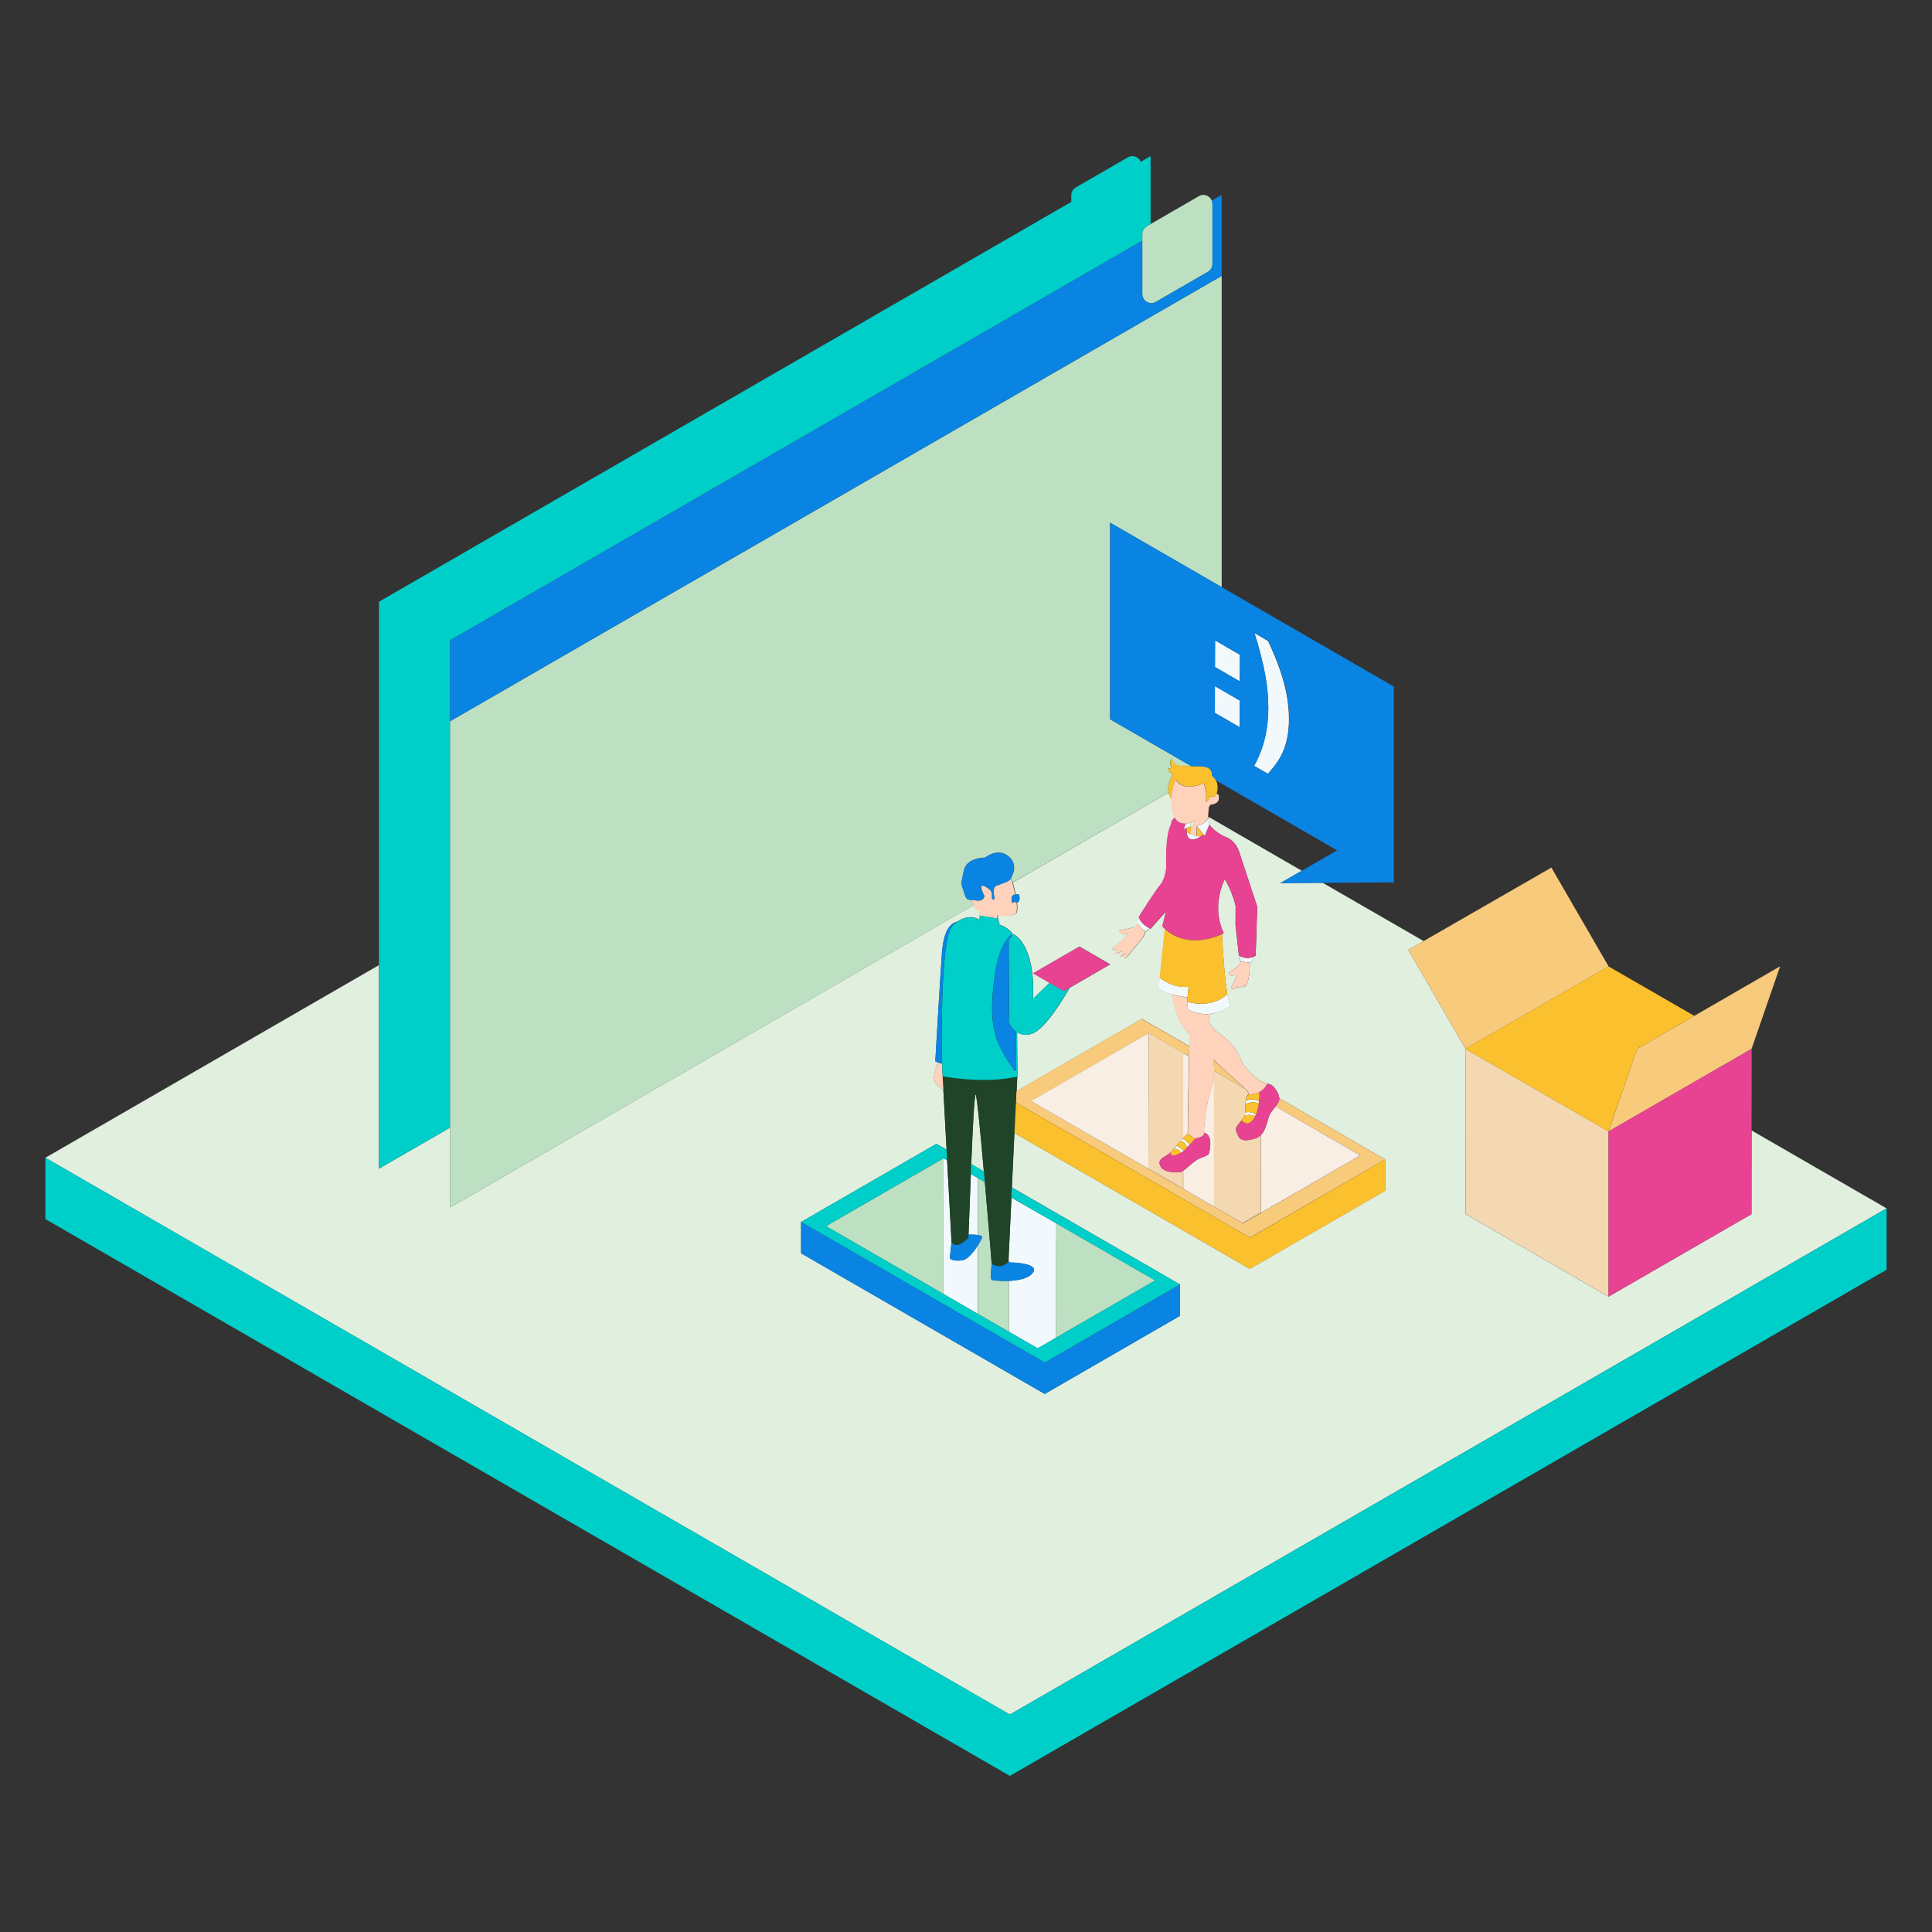 <?xml version="1.0" standalone="no"?>
<svg version="1.1" id="Layer_1" xmlns="http://www.w3.org/2000/svg" xmlns:xlink="http://www.w3.org/1999/xlink" x="0px" y="0px" viewBox="0 0 2000 2000" enable-background="new 0 0 2000 2000" xml:space="preserve">
<rect x="0" y="0" width="2000" height="2000" fill="#333333" stroke="none"/>
<path id="color_x5F_12" fill="#E0EFDE" d="M1312.7,1158.7c0,0.1-0.1,0.2-0.1,0.3C1312.7,1158.9,1312.7,1158.8,1312.7,1158.7z
	 M1308.4,1170.8L1308.4,1170.8L1308.4,1170.8z M1306.4,1173.7L1306.4,1173.7L1306.4,1173.7z M1306.6,1128.6c0.1-0.1,0.1-0.1,0.2-0.2
	C1306.8,1128.5,1306.7,1128.5,1306.6,1128.6z M1319.3,1146.9c0-0.1,0.1-0.1,0.1-0.2C1319.4,1146.7,1319.3,1146.8,1319.3,1146.9z
	 M1313.9,1155.1c-0.1,0.4-0.3,0.8-0.4,1.2C1313.6,1155.8,1313.7,1155.4,1313.9,1155.1z M1318.1,1148.4c-0.3,0.4-0.6,0.8-0.9,1.2
	C1317.5,1149.1,1317.8,1148.7,1318.1,1148.4z M1305.9,1129.2c-0.1,0-0.1,0.1-0.2,0.1C1305.7,1129.3,1305.8,1129.2,1305.9,1129.2z
	 M1315,1152.6c-0.2,0.3-0.4,0.7-0.5,1C1314.6,1153.3,1314.8,1152.9,1315,1152.6z M1314,1154.8c0.1-0.3,0.3-0.7,0.4-1
	C1314.2,1154.1,1314.1,1154.4,1314,1154.8z M1313.3,1156.6c-0.1,0.3-0.2,0.6-0.3,0.9C1313.1,1157.2,1313.2,1156.9,1313.3,1156.6z
	 M1245.9,1049.7c0.6,0,1.1,0.1,1.7,0.1C1247.1,1049.7,1246.5,1049.7,1245.9,1049.7z M1247.8,1152.8c-0.3,2.3-0.5,4.2-0.6,5.6
	C1247.3,1157,1247.5,1155.1,1247.8,1152.8z M1248.1,1151.4c0.2-1.4,0.5-3,0.8-4.6C1248.6,1148.5,1248.3,1150,1248.1,1151.4z
	 M1248.9,1146.9c0.2-1.1,0.4-2.2,0.7-3.3C1249.3,1144.7,1249.1,1145.8,1248.9,1146.9z M1244.1,1049.5c0.4,0,0.9,0.1,1.3,0.1
	C1244.9,1049.6,1244.5,1049.6,1244.1,1049.5z M1243.5,1049.4c-0.5-0.1-1-0.1-1.6-0.2C1242.4,1049.3,1243,1049.4,1243.5,1049.4z
	 M1237.9,1048.2c0.5,0.1,0.9,0.3,1.4,0.4C1238.8,1048.5,1238.4,1048.4,1237.9,1048.2z M1229.5,1174.3L1229.5,1174.3
	c0-0.1,0-0.2,0-0.2C1229.5,1174.1,1229.5,1174.2,1229.5,1174.3z M1239.8,1048.8c0.6,0.1,1.2,0.3,1.8,0.4
	C1241.1,1049,1240.5,1048.9,1239.8,1048.8z M1315.1,1152.4c0.2-0.3,0.4-0.6,0.6-0.9c0.4-0.5,0.8-1,1.2-1.5c-0.4,0.5-0.8,1-1.2,1.5
	C1315.5,1151.8,1315.3,1152.1,1315.1,1152.4z M1290.9,1129.4c-0.6-0.7-1.4-1.5-2.3-2.4C1289.6,1127.9,1290.3,1128.7,1290.9,1129.4z
	 M1261.5,1102.1L1261.5,1102.1L1261.5,1102.1z M1307.6,1127.8c-0.1,0.1-0.1,0.1-0.2,0.2C1307.4,1127.9,1307.5,1127.8,1307.6,1127.8z
	 M1292.1,1131c0-0.1-0.1-0.1-0.1-0.2C1292,1130.9,1292,1130.9,1292.1,1131z M1291.6,1130.3c0.1,0.1,0.1,0.2,0.2,0.2
	C1291.7,1130.4,1291.7,1130.4,1291.6,1130.3z M1291.1,1129.7c0.1,0.1,0.2,0.2,0.2,0.3C1291.3,1129.9,1291.2,1129.8,1291.1,1129.7z
	 M1265.4,1105.8c-0.1-0.1-0.2-0.1-0.2-0.2C1265.2,1105.6,1265.3,1105.7,1265.4,1105.8z M1249.9,1174.5c-0.1-0.1-0.2-0.2-0.3-0.3
	C1249.7,1174.4,1249.8,1174.5,1249.9,1174.5z M1271.3,1111.2c0.4,0.4,0.9,0.8,1.3,1.2C1272.2,1111.9,1271.7,1111.5,1271.3,1111.2z
	 M1269.7,1109.7c-0.2-0.2-0.4-0.4-0.6-0.6C1269.3,1109.3,1269.5,1109.5,1269.7,1109.7z M1267.8,1108c-0.2-0.2-0.4-0.4-0.6-0.5
	C1267.4,1107.6,1267.6,1107.8,1267.8,1108z M1263.2,1103.7c0.1,0.1,0.3,0.3,0.4,0.4C1263.5,1104,1263.3,1103.9,1263.2,1103.7z
	 M1017.3,923.8c0.1,0.2,0.2,0.4,0.2,0.5C1017.5,924.2,1017.4,924,1017.3,923.8z M1300,1132c0.2-0.1,0.4-0.1,0.6-0.2
	C1300.4,1131.9,1300.2,1131.9,1300,1132z M1304.7,1130c0.1-0.1,0.2-0.1,0.3-0.2C1304.9,1129.8,1304.8,1129.9,1304.7,1130z
	 M1302.3,1131.2c0.1-0.1,0.3-0.1,0.4-0.2C1302.6,1131,1302.5,1131.1,1302.3,1131.2z M1303.8,1130.5L1303.8,1130.5
	c0.1,0,0.1-0.1,0.2-0.1C1303.9,1130.4,1303.8,1130.5,1303.8,1130.5C1303.7,1130.5,1303.7,1130.5,1303.8,1130.5z M1294.9,1132.9
	c-0.6,0-1.2,0.1-1.8,0.1C1293.7,1132.9,1294.3,1132.9,1294.9,1132.9z M1292.5,1132.1c0.1,0.3,0.1,0.5,0.2,0.8l0,0
	C1292.6,1132.6,1292.5,1132.4,1292.5,1132.1z M1295.4,1132.8c0.3,0,0.6-0.1,0.9-0.1C1296,1132.8,1295.7,1132.8,1295.4,1132.8z
	 M1296.8,1132.7c0.3,0,0.5-0.1,0.8-0.1C1297.4,1132.6,1297.1,1132.6,1296.8,1132.7z M1299.4,1132.1c-0.4,0.1-0.8,0.2-1.3,0.3
	C1298.6,1132.4,1299,1132.3,1299.4,1132.1z M1252.7,1181.3c0-0.2-0.1-0.5-0.1-0.7C1252.6,1180.8,1252.7,1181,1252.7,1181.3z
	 M1221.9,1188.3c0.7,0.5,1.3,1.1,1.9,1.6C1223.2,1189.4,1222.6,1188.8,1221.9,1188.3z M1234.8,1203.7c0.3-0.3,0.7-0.5,1-0.8
	C1235.5,1203.1,1235.2,1203.4,1234.8,1203.7z M1234.5,1203.9c-0.3,0.3-0.7,0.5-1,0.8C1233.9,1204.5,1234.2,1204.2,1234.5,1203.9z
	 M1223.8,1189.9c0.6,0.5,1.1,1.1,1.6,1.5l-0.4,0.5l0.4-0.5C1224.9,1191,1224.4,1190.5,1223.8,1189.9z M1236.9,1202.1
	c-0.3,0.3-0.7,0.5-1,0.8C1236.2,1202.6,1236.6,1202.3,1236.9,1202.1z M1233.4,1204.8c-0.3,0.3-0.7,0.5-1,0.8
	C1232.8,1205.4,1233.1,1205.1,1233.4,1204.8z M1232.2,1205.9c-0.3,0.3-0.6,0.5-0.9,0.8C1231.5,1206.4,1231.8,1206.1,1232.2,1205.9z
	 M1225.9,1211.1c-0.1,0-0.1,0.1-0.2,0.1C1225.7,1211.2,1225.8,1211.1,1225.9,1211.1z M1227.9,1209.4c-0.1,0.1-0.1,0.1-0.2,0.2
	C1227.8,1209.5,1227.9,1209.5,1227.9,1209.4z M1230.1,1207.6l-0.1,0.1C1230.1,1207.7,1230.1,1207.6,1230.1,1207.6z M1249.6,1174.2
	c-0.1-0.1-0.2-0.2-0.3-0.2C1249.4,1174,1249.5,1174.1,1249.6,1174.2z M1237.6,1178.4L1237.6,1178.4l-12.6,13.5L1237.6,1178.4z
	 M1242.2,1177.4c-0.5,0.2-1,0.4-1.5,0.5C1241.2,1177.7,1241.7,1177.6,1242.2,1177.4z M1228.8,1187.8L1228.8,1187.8l2.8-3
	L1228.8,1187.8z M1248,1173.1c0.1,0,0.1,0.1,0.2,0.1C1248.1,1173.2,1248,1173.1,1248,1173.1z M1248.2,1173.2
	c0.2,0.1,0.4,0.2,0.6,0.4C1248.7,1173.5,1248.4,1173.4,1248.2,1173.2z M1246.4,1167.6c0-0.6,0.1-1.3,0.2-2
	C1246.4,1166.3,1246.4,1167,1246.4,1167.6z M1239.3,1200.5c-0.3,0.2-0.7,0.4-1,0.7C1238.6,1200.9,1238.9,1200.7,1239.3,1200.5z
	 M1238.2,1201.2c-0.3,0.2-0.7,0.5-1,0.7C1237.5,1201.6,1237.9,1201.4,1238.2,1201.2z M1240.5,1199.8c-0.3,0.2-0.7,0.4-1,0.6
	C1239.9,1200.1,1240.2,1199.9,1240.5,1199.8z M1240.5,1199.8c0.3-0.2,0.7-0.3,1-0.5C1241.2,1199.4,1240.9,1199.6,1240.5,1199.8z
	 M1241.8,1199.2c0.3-0.1,0.6-0.3,1-0.4c2.8-1,4.7-1.8,6-2.5c-1.3,0.6-3.2,1.5-6,2.5C1242.4,1198.9,1242.1,1199,1241.8,1199.2z
	 M1252.6,1180.3c0-0.2-0.1-0.4-0.1-0.6C1252.5,1179.9,1252.5,1180.1,1252.6,1180.3z M1252.2,1178.8c0.1,0.2,0.1,0.4,0.1,0.6
	C1252.3,1179.2,1252.3,1179,1252.2,1178.8z M1272.8,1112.5c6.1,5.4,12.2,10.8,15.9,14.5C1285,1123.3,1278.9,1117.9,1272.8,1112.5z
	 M1251.7,1177.3c0.1,0.2,0.2,0.4,0.2,0.6C1251.8,1177.7,1251.8,1177.5,1251.7,1177.3z M1252.2,1178.6c-0.1-0.2-0.1-0.4-0.2-0.6
	C1252,1178.2,1252.1,1178.4,1252.2,1178.6z M1251.6,1177.2c-0.3-0.7-0.6-1.2-1-1.7C1251,1176,1251.4,1176.5,1251.6,1177.2z
	 M1248.9,1173.7c0.1,0.1,0.2,0.1,0.3,0.2C1249.1,1173.8,1249,1173.7,1248.9,1173.7z M1250.4,1175c0.1,0.1,0.2,0.2,0.3,0.4
	C1250.5,1175.3,1250.5,1175.2,1250.4,1175z M1250,1174.6c0.1,0.1,0.2,0.2,0.3,0.3C1250.2,1174.8,1250.1,1174.7,1250,1174.6z
	 M1252.8,1182.5c0-0.3,0-0.7-0.1-1C1252.8,1181.9,1252.8,1182.2,1252.8,1182.5z M1252.7,1186.2c0-0.3,0-0.6,0.1-0.9
	C1252.8,1185.6,1252.8,1185.9,1252.7,1186.2z M1251.8,1192.3c0.1-0.4,0.2-0.8,0.2-1.1C1252,1191.6,1251.9,1191.9,1251.8,1192.3z
	 M1251.7,1192.9c-0.1,0.6-0.3,1.2-0.4,1.8C1251.4,1194,1251.5,1193.4,1251.7,1192.9z M1200.3,1203.8c0-0.4,0-0.7,0.1-1
	C1200.3,1203.1,1200.3,1203.4,1200.3,1203.8z M1224.8,1230.7l-7.2-4.2l23.1,13.3L1224.8,1230.7z M1252.3,1189.6
	c-0.1,0.3-0.1,0.6-0.2,1C1252.2,1190.3,1252.3,1189.9,1252.3,1189.6z M1252.8,1183.9c0,0.3,0,0.7,0,1
	C1252.8,1184.6,1252.8,1184.2,1252.8,1183.9z M1230.2,1183.4c-0.5-0.5-1.2-1.1-1.8-1.7C1229.1,1182.3,1229.7,1182.9,1230.2,1183.4z
	 M1252.8,1183.7c0-0.4,0-0.8,0-1.1C1252.8,1182.9,1252.8,1183.3,1252.8,1183.7z M1252.6,1187.6c0-0.3,0.1-0.6,0.1-0.9
	C1252.7,1187,1252.6,1187.3,1252.6,1187.6z M1252.4,1189c0-0.3,0.1-0.6,0.1-0.9C1252.5,1188.4,1252.5,1188.7,1252.4,1189z
	 M1046.7,908.3c-0.1,0.1-0.1,0.2-0.1,0.3C1046.6,908.5,1046.7,908.4,1046.7,908.3z M1011.6,932.3c0.1,0,0.2,0,0.2,0
	S1011.7,932.3,1011.6,932.3z M1012.9,932.3c-0.1,0-0.2,0-0.2,0S1012.8,932.3,1012.9,932.3z M1012.4,932.3c-0.1,0-0.2,0-0.2,0
	S1012.3,932.3,1012.4,932.3z M1013.9,932.3c-0.1,0-0.2,0-0.2,0S1013.8,932.3,1013.9,932.3z M1013.4,932.3c-0.1,0-0.2,0-0.2,0
	C1013.3,932.3,1013.3,932.3,1013.4,932.3z M1010.6,932.2c0.1,0,0.2,0,0.2,0C1010.7,932.2,1010.7,932.2,1010.6,932.2z M1009.5,932
	c0.1,0,0.1,0,0.2,0C1009.6,932,1009.6,932,1009.5,932z M1010,932.1c0.1,0,0.1,0,0.2,0C1010.2,932.1,1010.1,932.1,1010,932.1z
	 M1006.8,935.5c0.3,0.6,0.6,1.1,0.9,1.6C1007.4,936.6,1007.1,936,1006.8,935.5z M1011.1,932.2c0.1,0,0.2,0,0.3,0
	C1011.3,932.2,1011.2,932.2,1011.1,932.2z M1005.1,931.5c-0.2,0-0.4,0-0.5,0C1004.8,931.5,1004.9,931.5,1005.1,931.5z M1006.2,931.6
	c-0.1,0-0.2,0-0.3,0C1006,931.6,1006.1,931.6,1006.2,931.6z M1005.3,931.5c0.1,0,0.2,0,0.4,0
	C1005.5,931.6,1005.4,931.6,1005.3,931.5z M1008.3,931.9h0.1C1008.3,931.9,1008.3,931.9,1008.3,931.9z M1005.7,933.6
	c-0.1-0.2-0.2-0.4-0.3-0.6C1005.5,933.2,1005.6,933.4,1005.7,933.6z M1006.1,934.3c0.2,0.3,0.3,0.6,0.5,0.8
	C1006.4,934.9,1006.3,934.6,1006.1,934.3z M1006.5,931.6c0.1,0,0.2,0,0.3,0C1006.6,931.7,1006.5,931.6,1006.5,931.6z M1015.5,931.9
	c0.1,0,0.1-0.1,0.2-0.1C1015.6,931.9,1015.6,931.9,1015.5,931.9z M1015.1,932.1c0.1,0,0.1,0,0.2-0.1
	C1015.2,932,1015.1,932,1015.1,932.1z M1007.3,931.7c-0.1,0-0.2,0-0.3,0C1007.1,931.7,1007.2,931.7,1007.3,931.7z M1014.8,932.1
	c-0.1,0-0.1,0-0.2,0C1014.7,932.1,1014.8,932.1,1014.8,932.1z M1014.4,932.2c-0.1,0-0.2,0-0.2,0S1014.3,932.2,1014.4,932.2z
	 M1016.1,920.6c0,0.1,0.1,0.2,0.1,0.3C1016.2,920.8,1016.2,920.7,1016.1,920.6z M1015.8,918.5c0,0.1,0,0.2,0,0.3
	C1015.8,918.7,1015.8,918.6,1015.8,918.5z M1016,919.8c0-0.1,0-0.2-0.1-0.3C1015.9,919.6,1015.9,919.7,1016,919.8z M1015.9,919.3
	c0-0.1,0-0.2,0-0.3C1015.8,919.1,1015.9,919.2,1015.9,919.3z M1016.3,921.1c0,0.1,0.1,0.2,0.1,0.3
	C1016.3,921.3,1016.3,921.2,1016.3,921.1z M1016,920c0,0.1,0,0.2,0.1,0.3C1016,920.2,1016,920.1,1016,920z M1019.1,927.6
	c0,0-0.1-0.1-0.2-0.3l0,0c0.1,0.2,0.1,0.4,0.1,0.6C1019,927.8,1019.1,927.7,1019.1,927.6z M1016.9,922.8c0,0.1,0.1,0.2,0.1,0.4
	C1017,923,1016.9,922.9,1016.9,922.8z M1016.5,921.6c0,0.1,0.1,0.2,0.1,0.3C1016.5,921.9,1016.5,921.8,1016.5,921.6z M1016.8,922.5
	c0-0.1-0.1-0.2-0.1-0.3C1016.7,922.3,1016.7,922.4,1016.8,922.5z M1017.3,923.8c-0.1-0.2-0.1-0.3-0.2-0.5
	C1017.1,923.5,1017.2,923.6,1017.3,923.8z M1018.1,929.9c0-0.1,0.1-0.1,0.1-0.2C1018.2,929.8,1018.1,929.9,1018.1,929.9z
	 M1018.3,929.5c0-0.1,0.1-0.2,0.1-0.2C1018.4,929.3,1018.4,929.4,1018.3,929.5z M1018.6,928.9c0-0.1,0.1-0.2,0.1-0.3
	C1018.7,928.8,1018.6,928.8,1018.6,928.9z M1017.8,930.3c0.1-0.1,0.1-0.1,0.2-0.2C1017.9,930.2,1017.8,930.3,1017.8,930.3z
	 M1015.9,931.8c0.1,0,0.1-0.1,0.2-0.1C1016.1,931.7,1016,931.7,1015.9,931.8z M1018.8,928.4c0-0.1,0.1-0.2,0.1-0.3
	C1018.9,928.2,1018.9,928.3,1018.8,928.4z M1016.9,931.2c-0.1,0-0.1,0.1-0.2,0.1C1016.8,931.3,1016.8,931.2,1016.9,931.2z
	 M1017.6,930.5c-0.1,0.1-0.1,0.1-0.2,0.2C1017.5,930.7,1017.5,930.6,1017.6,930.5z M1016.3,931.6c0.1,0,0.1-0.1,0.2-0.1
	C1016.5,931.5,1016.4,931.5,1016.3,931.6z M1017.3,930.9c-0.1,0.1-0.1,0.1-0.2,0.2C1017.1,931,1017.2,930.9,1017.3,930.9z
	 M1256.6,1113.7c0-0.2,0-0.4,0-0.6C1256.6,1113.3,1256.6,1113.5,1256.6,1113.7z M1235.4,1047.4c-0.6-0.2-1.3-0.5-1.9-0.8
	C1234.2,1046.9,1234.8,1047.2,1235.4,1047.4z M1235.6,1047.5c0.6,0.2,1.2,0.4,1.8,0.6C1236.8,1047.9,1236.2,1047.7,1235.6,1047.5z
	 M1251.1,1049.7c-0.4,0-0.8,0-1.1,0.1C1250.4,1049.7,1250.7,1049.7,1251.1,1049.7z M1248,1049.8c0.5,0,0.9,0,1.4,0
	C1248.9,1049.8,1248.5,1049.8,1248,1049.8z M1245.9,1038.9c0.9,0,1.9-0.1,2.9-0.2C1247.8,1038.8,1246.9,1038.9,1245.9,1038.9z
	 M1243.1,1039c0.9,0,1.8,0,2.8-0.1C1245,1039,1244,1039,1243.1,1039z M1260.3,969c-0.1,0-0.1,0-0.2,0.1
	C1260.2,969,1260.2,969,1260.3,969z M1260.7,1035.6c-1.5,0.7-3,1.2-4.5,1.7C1257.7,1036.8,1259.2,1036.3,1260.7,1035.6z
	 M1231.6,1045.7c0.5,0.2,1,0.5,1.4,0.7C1232.5,1046.2,1232,1046,1231.6,1045.7z M1007.6,931.8c0.1,0,0.2,0,0.2,0
	S1007.7,931.8,1007.6,931.8z M1253.2,1038c1-0.2,2-0.5,3-0.8C1255.2,1037.5,1254.2,1037.8,1253.2,1038z M1259.9,1100.6
	c-0.1-0.1-0.2-0.2-0.3-0.3C1259.7,1100.4,1259.8,1100.5,1259.9,1100.6z M1256.5,1115.2c0,0.3-0.1,0.6-0.1,0.9
	C1256.4,1115.8,1256.5,1115.5,1256.5,1115.2z M1256.6,1114.2c0,0.2,0,0.4,0,0.6C1256.5,1114.6,1256.6,1114.4,1256.6,1114.2z
	 M1256.4,1116.2c0,0.2-0.1,0.4-0.1,0.6C1256.3,1116.6,1256.3,1116.4,1256.4,1116.2z M1256.3,1097.7L1256.3,1097.7l1.8,1
	c-0.7-0.7-1.3-1.4-1.9-2.1C1256.3,1097,1256.3,1097.4,1256.3,1097.7z M1255.7,1119.2c0.1-0.4,0.2-0.7,0.3-0.9
	c0.1-0.1,0.1-0.3,0.1-0.5c0,0.2-0.1,0.4-0.1,0.5C1255.9,1118.5,1255.8,1118.8,1255.7,1119.2z M1252.7,1130.2c0.4-1.4,0.7-2.8,1-4
	C1253.4,1127.5,1253,1128.8,1252.7,1130.2z M1254.2,1124.2c0.3-1,0.5-2,0.8-2.8C1254.8,1122.2,1254.5,1123.1,1254.2,1124.2z
	 M1256.1,1117.5c0-0.1,0.1-0.3,0.1-0.5C1256.2,1117.2,1256.2,1117.4,1256.1,1117.5z M1250.7,1138.5c0.3-1.1,0.5-2.3,0.8-3.4
	C1251.2,1136.2,1250.9,1137.4,1250.7,1138.5z M1258.8,969.5c0.1,0,0.1,0,0.2-0.1C1258.9,969.5,1258.8,969.5,1258.8,969.5z
	 M1028.7,923v-0.1C1028.7,922.9,1028.7,922.9,1028.7,923z M1017,916.9c0.1,0,0.1,0,0.2,0C1017.1,916.8,1017.1,916.9,1017,916.9z
	 M1016.8,916.9c-0.1,0-0.1,0-0.2,0.1C1016.7,916.9,1016.8,916.9,1016.8,916.9z M1027,925.8L1027,925.8L1027,925.8z M1027,926.1
	L1027,926.1L1027,926.1z M1015.8,918c0,0.1,0,0.3,0,0.4C1015.8,918.3,1015.8,918.2,1015.8,918z M1016.5,917c-0.1,0-0.1,0.1-0.2,0.1
	C1016.4,917.1,1016.5,917,1016.5,917z M1015.9,917.9c0-0.1,0-0.2,0.1-0.2C1015.9,917.8,1015.9,917.9,1015.9,917.9z M1016.1,917.4
	c0,0.1-0.1,0.1-0.1,0.2C1016,917.5,1016,917.5,1016.1,917.4z M1016.1,917.3l0.1-0.1C1016.2,917.2,1016.2,917.3,1016.1,917.3z
	 M1245.4,972.8c-0.1,0-0.1,0-0.2,0C1245.3,972.8,1245.4,972.8,1245.4,972.8z M1251.1,971.7c-0.1,0-0.1,0-0.2,0
	C1250.9,971.8,1251,971.8,1251.1,971.7z M1254.2,971c0.1,0,0.2,0,0.2-0.1C1254.4,970.9,1254.3,970.9,1254.2,971z M1249.2,972.1
	c-0.1,0-0.2,0-0.2,0C1249.1,972.2,1249.1,972.2,1249.2,972.1z M1256.1,970.4c-0.1,0-0.1,0-0.2,0.1
	C1255.9,970.5,1256,970.4,1256.1,970.4z M1046.6,908.8c0,0.1,0,0.1,0,0.2C1046.6,908.9,1046.6,908.9,1046.6,908.8z M1243.4,973
	c-0.1,0-0.2,0-0.2,0C1243.2,973,1243.3,973,1243.4,973z M1250,858.4c0.9-1.5,1.5-3.1,2-4.8L1250,858.4z M1247.8,1173
	c0,0-0.1,0-0.1-0.1C1247.7,1173,1247.8,1173,1247.8,1173z M1245.7,863.7l1.4,1.8L1245.7,863.7L1245.7,863.7z M1301.2,1131.6
	c0.2-0.1,0.4-0.1,0.6-0.2C1301.5,1131.5,1301.4,1131.6,1301.2,1131.6z M1223.2,852.3c0.2,0,0.3,0.1,0.5,0.1
	C1223.6,852.4,1223.4,852.3,1223.2,852.3z M1224.1,852.5c0.2,0,0.4,0.1,0.6,0.1C1224.5,852.5,1224.3,852.5,1224.1,852.5z
	 M1222.8,852.2c-0.2,0-0.3-0.1-0.5-0.2C1222.5,852.1,1222.7,852.1,1222.8,852.2z M1222,851.9c-0.2-0.1-0.3-0.1-0.5-0.2
	C1221.7,851.8,1221.8,851.8,1222,851.9z M1221.1,851.5c-0.2-0.1-0.4-0.2-0.6-0.3C1220.7,851.3,1220.9,851.4,1221.1,851.5z
	 M1210.2,965.1c-0.1,0-0.1-0.1-0.2-0.1C1210.1,965,1210.2,965,1210.2,965.1z M1215.9,1020.1c0.7,0.2,1.5,0.4,2.3,0.6
	C1217.4,1020.5,1216.6,1020.3,1215.9,1020.1z M1213.4,1019.3c0.8,0.3,1.6,0.6,2.5,0.8C1215,1019.9,1214.2,1019.6,1213.4,1019.3z
	 M1219.7,850.7c0.1,0.1,0.2,0.1,0.3,0.2C1220,850.9,1219.8,850.8,1219.7,850.7z M1214.6,967.8L1214.6,967.8L1214.6,967.8z
	 M1212.4,966.5C1212.4,966.5,1212.3,966.5,1212.4,966.5C1212.3,966.5,1212.4,966.5,1212.4,966.5z M1231,851.9
	c0.2-0.1,0.5-0.1,0.7-0.2C1231.4,851.8,1231.2,851.9,1231,851.9z M1232.2,851.5l0.6,3.8l-0.1,1.2c1.6-0.3,2.8-0.6,2.9-1.3
	c0.2-1.8,0.7-3.9,1.3-5.9C1235.4,850.2,1233.8,851,1232.2,851.5L1232.2,851.5z M1229.8,852.2c0.1,0,0.2,0,0.3-0.1
	C1230,852.2,1229.9,852.2,1229.8,852.2z M1219.4,850.4c-0.1-0.1-0.2-0.1-0.3-0.2C1219.2,850.3,1219.3,850.3,1219.4,850.4z
	 M1245.7,863.7c-0.4,0.4-0.8,0.7-1.3,1.1C1244.9,864.4,1245.3,864.1,1245.7,863.7z M1228.5,857.1l1.1-0.5l3.2-1.3L1228.5,857.1
	L1228.5,857.1z M1219.1,969.9L1219.1,969.9L1219.1,969.9z M1298.4,1157.2c-0.1,0.2-0.2,0.4-0.3,0.5
	C1298.2,1157.6,1298.3,1157.4,1298.4,1157.2z M1218.7,849.9c-0.1-0.1-0.2-0.1-0.2-0.2C1218.5,849.7,1218.6,849.8,1218.7,849.9z
	 M1225.8,852.6c-0.2,0-0.4,0-0.7,0C1225.3,852.6,1225.5,852.6,1225.8,852.6z M1289.5,1139.9c0,0.3-0.1,0.6-0.1,0.9l0,0
	C1289.4,1140.5,1289.5,1140.2,1289.5,1139.9L1289.5,1139.9z M1239.2,855.2c0,0,0,1.2,0,3C1239.2,856.4,1239.2,855.2,1239.2,855.2z
	 M1303.2,1141.6c0,0.1,0,0.1,0,0.2s0,0.3,0,0.4C1303.2,1142,1303.2,1141.8,1303.2,1141.6z M1289.5,1139.8v0.1l0,0l0,0l0,0V1139.8
	L1289.5,1139.8z M1229.1,1044.3c0.6,0.4,1.3,0.7,1.9,1.1C1230.3,1045.1,1229.7,1044.7,1229.1,1044.3z M1303.4,1140.4
	c0,0.1,0,0.2,0,0.2c0-0.2,0-0.4,0.1-0.6C1303.4,1140.2,1303.4,1140.3,1303.4,1140.4z M1289.2,1142.7L1289.2,1142.7L1289.2,1142.7
	L1289.2,1142.7z M1286.4,1180c0.2,0.1,0.5,0.1,0.7,0.2C1286.9,1180.1,1286.6,1180,1286.4,1180z M1303.2,1142.3
	C1303.2,1142.2,1303.2,1142.2,1303.2,1142.3c0,0.1,0,0.1,0,0.2C1303.1,1142.4,1303.2,1142.3,1303.2,1142.3z M1299.3,1155.6
	c-0.1,0.2-0.2,0.4-0.3,0.7C1299.1,1156,1299.2,1155.8,1299.3,1155.6z M1288.2,1180.3c0.3,0,0.5,0,0.8,0
	C1288.8,1180.3,1288.5,1180.3,1288.2,1180.3z M1228.5,1032.5C1228.5,1032.5,1228.6,1032.5,1228.5,1032.5
	C1228.6,1032.5,1228.5,1032.5,1228.5,1032.5z M1216.4,1030.3h-0.1C1216.3,1030.2,1216.3,1030.2,1216.4,1030.3z M1217.8,1030.6h-0.1
	C1217.7,1030.6,1217.8,1030.6,1217.8,1030.6z M1214.8,1029.9h0.1H1214.8z M1219.1,1030.9C1219.1,1030.9,1219.2,1030.9,1219.1,1030.9
	C1219.2,1030.9,1219.1,1030.9,1219.1,1030.9z M1227.3,1032.3C1227.3,1032.3,1227.2,1032.3,1227.3,1032.3
	C1227.2,1032.3,1227.3,1032.3,1227.3,1032.3z M1229.3,1032.6L1229.3,1032.6L1229.3,1032.6z M1226.4,1032.2L1226.4,1032.2
	L1226.4,1032.2z M1216.7,968.9c0.1,0,0.1,0.1,0.2,0.1C1216.9,968.9,1216.8,968.9,1216.7,968.9z M1229,1032.5L1229,1032.5
	L1229,1032.5z M1228,1032.4L1228,1032.4L1228,1032.4z M1227.1,852.6c-0.4,0-0.7,0-1,0C1226.4,852.6,1226.8,852.6,1227.1,852.6z
	 M1230.8,867.8L1230.8,867.8L1230.8,867.8c-0.2-0.1-0.3-0.3-0.5-0.5C1230.4,867.5,1230.6,867.7,1230.8,867.8z M1234.6,869h0.1
	H1234.6z M1241.1,865.8c0.6,0.1,1.2,0.1,1.8,0.1l0,0C1242.3,865.9,1241.6,865.8,1241.1,865.8z M1324.3,1138.5c0-0.1,0-0.2,0.1-0.3
	C1324.3,1138.3,1324.3,1138.4,1324.3,1138.5z M1229.4,1032.6L1229.4,1032.6l1-10.1L1229.4,1032.6z M1231.6,868.3
	c-0.1,0-0.1-0.1-0.2-0.1C1231.4,868.3,1231.5,868.3,1231.6,868.3z M1232.7,973.2h-0.1H1232.7z M1232,868.5c0.1,0,0.2,0.1,0.3,0.1
	C1232.2,868.6,1232.1,868.6,1232,868.5z M1233.6,868.9c0.1,0,0.1,0,0.2,0C1233.7,868.9,1233.6,868.9,1233.6,868.9z M1230.5,972.9
	c-0.1,0-0.1,0-0.2,0C1230.4,972.9,1230.4,972.9,1230.5,972.9z M1232.7,868.8c0.1,0,0.2,0,0.3,0.1
	C1232.9,868.8,1232.8,868.8,1232.7,868.8z M1321.4,1144.1c0,0.1-0.1,0.1-0.1,0.2C1321.3,1144.2,1321.3,1144.2,1321.4,1144.1z
	 M1324.1,1139.1c0,0.1-0.1,0.2-0.1,0.3C1324.1,1139.3,1324.1,1139.2,1324.1,1139.1z M1305.2,1175L1305.2,1175L1305.2,1175l0.1,80.5
	l102.9-59.4l-102.9,59.4L1305.2,1175z M1690.1,1099.1L1690.1,1099.1l-22.9,66.1L1690.1,1099.1z M1324.4,1137.4L1324.4,1137.4
	L1324.4,1137.4L1324.4,1137.4z M1320.5,1145.4l87.8,50.7L1320.5,1145.4L1320.5,1145.4L1320.5,1145.4z M1322.1,1143
	c-0.1,0.1-0.1,0.2-0.2,0.3C1322,1143.2,1322.1,1143.1,1322.1,1143z M1323.2,1141.2C1323.3,1141.2,1323.3,1141.2,1323.2,1141.2
	C1323.3,1141.2,1323.3,1141.2,1323.2,1141.2z M1323.8,1140c0,0.1-0.1,0.2-0.1,0.2C1323.7,1140.2,1323.8,1140.1,1323.8,1140z
	 M1322.6,1142.4c0.1-0.1,0.1-0.2,0.2-0.3C1322.7,1142.2,1322.6,1142.3,1322.6,1142.4z M1237.6,868.5c-0.1,0-0.2,0-0.3,0.1
	C1237.4,868.5,1237.5,868.5,1237.6,868.5z M1239.1,865.5c-2.8-0.4-5-1.2-6.8-2l0,0c-1.3-0.6-2.3-1.2-3.1-1.8c2.1,1.5,5.8,3.4,11.5,4
	C1240.2,865.7,1239.6,865.6,1239.1,865.5c0-0.4,0-0.8,0-1.2C1239.1,864.7,1239.1,865.1,1239.1,865.5z M1238.5,868.2L1238.5,868.2
	L1238.5,868.2z M1239.2,973.3c-0.1,0-0.1,0-0.2,0C1239.1,973.3,1239.2,973.3,1239.2,973.3z M1236.4,868.8c0.1,0,0.2,0,0.3-0.1
	C1236.6,868.7,1236.5,868.8,1236.4,868.8z M1229.1,861.6c-0.2-0.2-0.5-0.4-0.7-0.5v-2.5c0,1.2,0,2.4,0.1,3.5c0-0.3-0.1-0.7-0.1-1
	C1228.6,861.3,1228.9,861.5,1229.1,861.6z M1235.5,868.9c0.1,0,0.2,0,0.3,0C1235.6,868.9,1235.5,868.9,1235.5,868.9z M1242.9,865.9
	c0.4-0.3,0.9-0.6,1.3-0.9C1243.8,865.3,1243.3,865.6,1242.9,865.9z M1242.6,866.1c0,0,0.1,0,0.1-0.1L1242.6,866.1z M1240.5,867.3
	c0.1,0,0.1-0.1,0.2-0.1C1240.7,867.2,1240.6,867.3,1240.5,867.3z M1241.5,866.7c0.1,0,0.1-0.1,0.2-0.1
	C1241.7,866.7,1241.6,866.7,1241.5,866.7z M1239.6,867.7L1239.6,867.7L1239.6,867.7z M1229.1,865.1c0.1,0.2,0.2,0.5,0.3,0.7
	C1229.3,865.6,1229.2,865.3,1229.1,865.1z M1228.8,864.1c0.1,0.3,0.1,0.5,0.2,0.8C1229,864.7,1228.9,864.4,1228.8,864.1z
	 M1228.6,863.1c0-0.3-0.1-0.6-0.1-0.9C1228.5,862.5,1228.6,862.8,1228.6,863.1z M1228.8,864.1c-0.1-0.3-0.1-0.6-0.2-0.9
	C1228.7,863.5,1228.7,863.8,1228.8,864.1z M1236.9,973.4c0.1,0,0.1,0,0.2,0C1237,973.4,1237,973.4,1236.9,973.4z M1229.7,866.5
	c-0.1-0.2-0.2-0.4-0.4-0.7C1229.5,866.1,1229.6,866.3,1229.7,866.5z M1223.5,971.5c0.1,0,0.1,0,0.2,0.1
	C1223.7,971.5,1223.6,971.5,1223.5,971.5z M1230.4,1021.5L1230.4,1021.5c-3.2,0.3-6.3,0.2-9.1-0.2
	C1224.2,1021.7,1227.2,1021.9,1230.4,1021.5z M1226,972.1C1225.9,972.1,1225.9,972.1,1226,972.1
	C1225.9,972.1,1225.9,972.1,1226,972.1z M1230.2,867.2c-0.1-0.1-0.2-0.3-0.3-0.5C1229.9,866.9,1230,867,1230.2,867.2z
	 M1298.2,1138.3c-2-0.3-4.3-0.1-6.7,0.8c-0.8,0.3-1.4,0.5-2,0.8l0,0c0.6-0.2,1.3-0.5,2-0.8C1294,1138.2,1296.2,1138,1298.2,1138.3z
	 M1223.6,1192.7L1223.6,1192.7c-0.1,0-0.1,0.1-0.2,0.1C1223.5,1192.8,1223.6,1192.7,1223.6,1192.7z M1223.6,1192.7L1223.6,1192.7
	L1223.6,1192.7L1223.6,1192.7z M1224.6,1192.1C1224.6,1192.1,1224.5,1192.2,1224.6,1192.1
	C1224.5,1192.2,1224.6,1192.1,1224.6,1192.1z M1224.8,1192L1224.8,1192L1224.8,1192z M1223.2,1192.9c0.1-0.1,0.3-0.2,0.4-0.2l0,0
	C1223.5,1192.8,1223.4,1192.8,1223.2,1192.9L1223.2,1192.9z M1224.2,1192.4c-0.1,0-0.1,0.1-0.2,0.1
	C1224.1,1192.4,1224.1,1192.4,1224.2,1192.4z M1219.3,1194.9c-0.1,0-0.1,0.1-0.2,0.1C1219.1,1194.9,1219.2,1194.9,1219.3,1194.9z
	 M1216.3,1196L1216.3,1196L1216.3,1196z M1215.3,1196.2c0.1,0,0.1,0,0.2,0C1215.4,1196.2,1215.4,1196.2,1215.3,1196.2z
	 M1216.8,1189.2c-0.2,0-0.3,0-0.5,0C1216.5,1189.2,1216.6,1189.2,1216.8,1189.2z M1220.1,1194.5h0.1
	C1220.2,1194.5,1220.2,1194.5,1220.1,1194.5z M1221.6,1181.5L1221.6,1181.5L1221.6,1181.5L1221.6,1181.5L1221.6,1181.5z
	 M1244.9,1175.9c0.4-0.3,0.7-0.6,1-0.9C1245.6,1175.3,1245.3,1175.6,1244.9,1175.9z M1246.8,1172.7L1246.8,1172.7
	c0,0.2,0,0.4-0.1,0.6C1246.7,1173.1,1246.8,1172.9,1246.8,1172.7L1246.8,1172.7z M1246.7,1173.3c-0.1,0.6-0.4,1.1-0.8,1.6
	C1246.3,1174.4,1246.6,1173.9,1246.7,1173.3z M1229.6,1170.8L1229.6,1170.8L1229.6,1170.8z M1247.4,1159.8L1247.4,1159.8
	c0,0-0.2,0.9-0.4,2.2C1247.2,1160.7,1247.4,1159.8,1247.4,1159.8z M1225,1182.5c0.3,0.2,0.6,0.4,0.9,0.6
	C1225.6,1182.9,1225.3,1182.7,1225,1182.5z M1221.6,1181.5L1221.6,1181.5c0.2-0.3,0.4-0.5,0.7-0.8c0.2-0.2,0.4-0.5,0.6-0.7
	C1222.5,1180.5,1222,1181,1221.6,1181.5z M1224.1,1178.8l-0.5,0.5L1224.1,1178.8L1224.1,1178.8l0.4-0.4L1224.1,1178.8z
	 M1223.1,1179.8l0.9-0.9c0.4,0.1,0.7,0.3,1.1,0.5c-0.4-0.2-0.7-0.4-1.1-0.5l-0.5,0.5L1223.1,1179.8z M1225.9,1183.1
	c0.6,0.5,1.1,1.1,1.6,2C1227,1184.3,1226.4,1183.6,1225.9,1183.1z M1221.6,1213.6L1221.6,1213.6L1221.6,1213.6z M1222,1213.4
	L1222,1213.4L1222,1213.4z M1207.9,1212.3c-1-0.3-1.9-0.7-2.7-1.2C1206.1,1211.6,1207,1212,1207.9,1212.3z M1201.9,1208.3
	c-0.3-0.4-0.5-0.9-0.8-1.3c-0.1-0.2-0.2-0.5-0.3-0.7c0.1,0.2,0.2,0.5,0.3,0.7C1201.4,1207.4,1201.7,1207.9,1201.9,1208.3z
	 M1221.1,1213.6C1221.1,1213.6,1221.2,1213.6,1221.1,1213.6C1221.2,1213.6,1221.1,1213.6,1221.1,1213.6z M1223,1213L1223,1213
	L1223,1213z M1204,1210.4c-0.8-0.6-1.5-1.3-2-2.1C1202.5,1209.1,1203.2,1209.8,1204,1210.4z M1247.1,1172.8L1247.1,1172.8
	L1247.1,1172.8L1247.1,1172.8z M1247.3,1172.8L1247.3,1172.8L1247.3,1172.8z M1222.5,1213.2L1222.5,1213.2L1222.5,1213.2z
	 M1221.2,1194c-0.1,0-0.2,0.1-0.2,0.1C1221.1,1194,1221.1,1194,1221.2,1194z M1218.3,1195.3
	C1218.2,1195.3,1218.2,1195.3,1218.3,1195.3C1218.2,1195.3,1218.2,1195.3,1218.3,1195.3z M1222.9,1193.1c-0.1,0-0.2,0.1-0.2,0.1
	C1222.7,1193.2,1222.8,1193.1,1222.9,1193.1z M1217.3,1195.7c-0.1,0-0.1,0-0.2,0.1C1217.2,1195.7,1217.3,1195.7,1217.3,1195.7z
	 M1221.9,1193.6c0.1,0,0.1-0.1,0.2-0.1C1222.1,1193.5,1222,1193.6,1221.9,1193.6z M1217.9,1186
	C1217.8,1186.1,1217.8,1186.1,1217.9,1186c-0.5,0.6-1,1.2-1.4,1.7C1216.9,1187.2,1217.3,1186.7,1217.9,1186
	C1217.8,1186.1,1217.8,1186.1,1217.9,1186z M1211.7,1193c0.1-0.1,0.2-0.2,0.3-0.3c0.2-0.2,0.5-0.5,0.7-0.7c-0.2,0.3-0.5,0.5-0.7,0.7
	C1211.9,1192.9,1211.8,1192.9,1211.7,1193z M1213.8,1196.3h0.1C1213.9,1196.3,1213.9,1196.3,1213.8,1196.3z M1215.1,1189.3
	L1215.1,1189.3c-0.5,0.6-1,1.1-1.5,1.7C1214.1,1190.5,1214.6,1189.9,1215.1,1189.3z M1200.5,1205c0.1,0.4,0.2,0.8,0.4,1.3
	C1200.7,1205.8,1200.6,1205.4,1200.5,1205z M1214.6,1196.3L1214.6,1196.3L1214.6,1196.3z M1300.1,1153.9L1300.1,1153.9
	c0,0.1-0.1,0.2-0.1,0.2C1300.1,1154,1300.1,1154,1300.1,1153.9z M1280.8,1173.8c-0.1-0.2-0.2-0.5-0.3-0.7
	C1280.6,1173.3,1280.7,1173.5,1280.8,1173.8z M1298.2,1178.9c0.4-0.1,0.8-0.2,1.2-0.4C1299,1178.7,1298.6,1178.8,1298.2,1178.9z
	 M1283.6,1178.4c0.2,0.2,0.5,0.4,0.8,0.6C1284.1,1178.8,1283.9,1178.6,1283.6,1178.4z M1281.3,1174.9c0.1,0.2,0.2,0.4,0.3,0.6
	C1281.5,1175.3,1281.4,1175.1,1281.3,1174.9z M1283.6,1178.4c-0.7-0.7-1.3-1.5-1.8-2.4C1282.3,1176.9,1282.9,1177.7,1283.6,1178.4z
	 M1279.5,1168.4c-0.1,0.5-0.1,0.9,0,1.4C1279.4,1169.3,1279.4,1168.9,1279.5,1168.4z M1300.9,1178c0.2-0.1,0.4-0.2,0.5-0.3
	C1301.3,1177.8,1301.1,1177.9,1300.9,1178z M1302.4,1177.2c-0.1,0.1-0.3,0.2-0.4,0.3C1302.1,1177.4,1302.3,1177.3,1302.4,1177.2z
	 M1300.5,1178.2c-0.2,0.1-0.5,0.2-0.7,0.3C1300,1178.4,1300.2,1178.3,1300.5,1178.2z M1303.2,1176.7c-0.1,0.1-0.2,0.1-0.3,0.2
	C1303,1176.8,1303.1,1176.7,1303.2,1176.7z M1291.6,1151.2c0.3,0,0.5,0,0.8,0C1292.2,1151.2,1291.9,1151.2,1291.6,1151.2z
	 M1302.1,1147.8c-0.1,0.3-0.1,0.6-0.2,0.9C1302,1148.4,1302.1,1148.1,1302.1,1147.8z M1302.5,1146c-0.1,0.3-0.1,0.6-0.2,0.9
	C1302.4,1146.5,1302.5,1146.2,1302.5,1146z M1301.6,1149.6c-0.1,0.3-0.2,0.6-0.3,0.9C1301.5,1150.2,1301.6,1149.9,1301.6,1149.6z
	 M1303,1143.5c-0.1,0.4-0.1,0.7-0.2,1.1C1302.9,1144.2,1302.9,1143.9,1303,1143.5z M1299.8,1154.6c0.1-0.2,0.2-0.4,0.3-0.7
	C1300,1154.1,1299.9,1154.3,1299.8,1154.6z M1303.8,1131.6c0,0.1,0,0.3,0,0.4C1303.8,1131.9,1303.8,1131.8,1303.8,1131.6z
	 M1290.3,1154.4c0.1,0,0.1,0,0.2,0C1290.5,1154.4,1290.4,1154.4,1290.3,1154.4z M1283.2,1162.3c0.7-0.8,1.4-1.6,2-2.5
	c0.6-0.7,1.1-1.5,1.6-2.3c-0.5,0.8-1,1.6-1.6,2.3C1284.6,1160.7,1283.9,1161.5,1283.2,1162.3z M1300.8,1152.3
	c0.1-0.2,0.2-0.5,0.3-0.8C1300.9,1151.8,1300.9,1152,1300.8,1152.3z M1280.8,1165.4c-0.1,0.1-0.2,0.3-0.3,0.4
	C1280.6,1165.7,1280.7,1165.6,1280.8,1165.4z M1229.6,1165.3c0-0.3,0-0.6,0-0.8C1229.6,1164.8,1229.6,1165,1229.6,1165.3z
	 M1256.7,1110.5c0,0.1,0,0.2,0,0.3C1256.7,1110.7,1256.7,1110.6,1256.7,1110.5z M1256.7,1105.9c0,0.1,0,0.2,0,0.2
	C1256.7,1106,1256.7,1106,1256.7,1105.9z M1256.7,1108.6L1256.7,1108.6L1256.7,1108.6L1256.7,1108.6z M1229.6,1172.2
	c0-0.1,0-0.3,0-0.4C1229.6,1172,1229.6,1172.1,1229.6,1172.2z M1288.1,1154.9L1288.1,1154.9L1288.1,1154.9L1288.1,1154.9z
	 M1229.8,1155.3c0,0.7,0,1.3,0,1.9C1229.8,1156.6,1229.8,1155.9,1229.8,1155.3z M1289.1,1144.3c0-0.5,0-1,0.1-1.4
	C1289.1,1143.3,1289.1,1143.8,1289.1,1144.3z M1229.8,1153.3c0,0.7,0,1.3,0,2C1229.8,1154.6,1229.8,1153.9,1229.8,1153.3z
	 M1229.8,1153.3c0-1,0-2,0-3C1229.8,1151.3,1229.8,1152.3,1229.8,1153.3z M1230,1140.9c0-0.6,0-1.1,0-1.7
	C1230,1139.8,1230,1140.4,1230,1140.9z M1292,1133.3L1292,1133.3L1292,1133.3z M1303.8,1133.5c0-0.2,0-0.4,0-0.5
	C1303.8,1133.1,1303.8,1133.3,1303.8,1133.5z M1303.7,1135c0-0.2,0-0.4,0-0.6C1303.8,1134.6,1303.8,1134.8,1303.7,1135z
	 M1298.2,1138.3c0.8,0.1,1.5,0.3,2.1,0.5C1299.7,1138.5,1299,1138.4,1298.2,1138.3z M1303.7,1136.1c0,0.2,0,0.4,0,0.6
	C1303.7,1136.5,1303.7,1136.3,1303.7,1136.1z M1303.5,1138.8c0-0.2,0-0.5,0.1-0.7C1303.6,1138.4,1303.5,1138.6,1303.5,1138.8z
	 M1289.1,1144.8c0,0.4,0,0.8,0,1.2C1289.1,1145.6,1289.1,1145.2,1289.1,1144.8z M1247.5,1172.9h0.1
	C1247.5,1172.9,1247.5,1172.9,1247.5,1172.9z M1289.2,1148.4c0-0.7-0.1-1.3-0.1-1.9C1289.1,1147.1,1289.1,1147.8,1289.2,1148.4z
	 M1289.2,1148.4c0.1,1.1,0,2.2-0.1,3.2C1289.2,1150.6,1289.3,1149.5,1289.2,1148.4z M1303.4,1140c0-0.1,0-0.2,0-0.2
	C1303.4,1139.9,1303.4,1140,1303.4,1140L1303.4,1140z M1009.1,932h-0.1C1009,932,1009,932,1009.1,932z M1025.9,1316.4
	c0-0.4,0-0.8,0.1-1.2C1025.9,1315.6,1025.9,1316,1025.9,1316.4z M1065.4,1309.6c-0.6-0.2-1.1-0.4-1.7-0.6
	C1064.2,1309.2,1064.8,1309.4,1065.4,1309.6z M1025.8,1319.1c0-0.4,0-0.8,0-1.3C1025.8,1318.3,1025.8,1318.7,1025.8,1319.1z
	 M1025.9,1323c-0.1-1-0.2-2.4-0.1-3.9C1025.7,1320.6,1025.8,1322,1025.9,1323z M1014.3,1278.9h-0.1H1014.3z M1026.2,1324.2
	c0.1,0.4,0.3,0.7,0.5,0.8c0.1,0,0.2,0.1,0.3,0.1c-0.1,0-0.2-0.1-0.3-0.1C1026.5,1324.8,1026.3,1324.6,1026.2,1324.2z M1065.1,1321.1
	c0.2-0.1,0.4-0.2,0.5-0.3C1065.4,1320.9,1065.2,1321,1065.1,1321.1z M1068.8,1318L1068.8,1318c0.5-0.5,0.8-1,1-1.5
	C1069.6,1317,1069.2,1317.5,1068.8,1318L1068.8,1318z M1066.8,1319.9c-0.2,0.1-0.3,0.2-0.5,0.3
	C1066.5,1320.2,1066.6,1320,1066.8,1319.9z M1067.5,1319.3c0.1-0.1,0.3-0.2,0.4-0.3C1067.7,1319.1,1067.6,1319.2,1067.5,1319.3z
	 M1070.4,1314.8c0-0.1,0-0.3,0-0.4C1070.4,1314.5,1070.4,1314.6,1070.4,1314.8z M1016.1,1282.3c0,0.1-0.1,0.1-0.1,0.2
	C1016,1282.4,1016,1282.4,1016.1,1282.3z M1016.3,1281.8c0-0.1,0-0.1,0.1-0.2C1016.4,1281.7,1016.3,1281.7,1016.3,1281.8z
	 M1015.6,1283.4c0,0,0-0.1,0.1-0.1C1015.6,1283.3,1015.6,1283.3,1015.6,1283.4z M1025.9,1323c0.1,0.4,0.1,0.8,0.2,1.1
	C1026.1,1323.9,1026,1323.5,1025.9,1323z M1002.5,1279.7C1002.5,1279.7,1002.5,1279.8,1002.5,1279.7
	C1002.5,1279.8,1002.5,1279.7,1002.5,1279.7z M1002.5,1280.4L1002.5,1280.4L1002.5,1280.4z M1015,1284.4c0-0.1,0.1-0.2,0.1-0.3
	C1015.1,1284.2,1015.1,1284.3,1015,1284.4z M1013.8,1286.6c0-0.1,0.1-0.2,0.1-0.2C1013.9,1286.5,1013.8,1286.5,1013.8,1286.6z
	 M1013.3,1287.5c-0.1,0.1-0.1,0.2-0.2,0.3C1013.2,1287.7,1013.2,1287.6,1013.3,1287.5z M1044.3,1305.9v-7.7v-0.5l-0.4,7.9
	C1044,1305.7,1044.1,1305.8,1044.3,1305.9z M1051.1,1325.4c0.1,0,0.2,0,0.3,0C1051.4,1325.3,1051.2,1325.3,1051.1,1325.4z
	 M1063.8,1321.8c0.2-0.1,0.4-0.2,0.6-0.3C1064.1,1321.6,1063.9,1321.7,1063.8,1321.8z M1044.3,1325.9L1044.3,1325.9L1044.3,1325.9
	L1044.3,1325.9z M1046.1,1325.8C1046,1325.8,1046,1325.8,1046.1,1325.8C1046,1325.8,1046,1325.8,1046.1,1325.8z M1002.4,1280.9
	C1002.4,1281,1002.4,1281,1002.4,1280.9C1002.4,1281,1002.4,1281,1002.4,1280.9z M1053.2,1325c-0.1,0-0.3,0-0.4,0.1
	C1053,1325.1,1053.1,1325.1,1053.2,1325z M1049.7,1325.5c-0.1,0-0.2,0-0.3,0C1049.5,1325.5,1049.6,1325.5,1049.7,1325.5z
	 M1029.4,1325.4L1029.4,1325.4L1029.4,1325.4z M1028.6,1325.3h-0.1H1028.6z M1027.4,1325.1c-0.1,0-0.2,0-0.2-0.1
	C1027.2,1325.1,1027.3,1325.1,1027.4,1325.1z M1027.9,1325.2c-0.1,0-0.1,0-0.2,0C1027.8,1325.2,1027.8,1325.2,1027.9,1325.2z
	 M1047.7,1325.7c0.1,0,0.1,0,0.2,0C1047.8,1325.7,1047.7,1325.7,1047.7,1325.7z M1059.4,1323.6c0.2-0.1,0.4-0.1,0.6-0.2
	C1059.8,1323.5,1059.6,1323.5,1059.4,1323.6z M1060.3,1308.3c-0.4-0.1-0.7-0.1-1.1-0.2C1059.6,1308.1,1059.9,1308.2,1060.3,1308.3z
	 M1061.5,1322.8c-0.2,0.1-0.4,0.1-0.6,0.2C1061.1,1323,1061.3,1322.9,1061.5,1322.8z M1055,1324.7c-0.2,0-0.3,0.1-0.5,0.1
	C1054.7,1324.8,1054.8,1324.7,1055,1324.7z M1057.8,1324c0.2-0.1,0.4-0.1,0.6-0.2C1058.2,1324,1058,1324,1057.8,1324z
	 M1062.4,1322.5c0.2-0.1,0.4-0.2,0.6-0.3C1062.8,1322.3,1062.6,1322.4,1062.4,1322.5z M1056.3,1307.6c-0.4-0.1-0.8-0.1-1.2-0.2
	C1055.5,1307.5,1055.9,1307.5,1056.3,1307.6z M1050.7,1307c0.4,0,0.7,0.1,1.1,0.1C1051.4,1307.1,1051.1,1307,1050.7,1307z
	 M1056.7,1324.3c-0.2,0-0.4,0.1-0.5,0.1C1056.4,1324.4,1056.5,1324.4,1056.7,1324.3z M1053.8,1307.3c0.4,0,0.8,0.1,1.2,0.1
	C1054.6,1307.4,1054.2,1307.3,1053.8,1307.3z M1014.6,1285.2c0,0.1-0.1,0.1-0.1,0.2C1014.5,1285.3,1014.6,1285.2,1014.6,1285.2z
	 M1002.6,1278.1L1002.6,1278.1L1002.6,1278.1L1002.6,1278.1z M1004,1240.3c0,0.5,0,1.1-0.1,1.6C1004,1241.3,1004,1240.8,1004,1240.3
	z M1004.7,1222.8c0-0.7,0.1-1.4,0.1-2.2C1004.8,1221.4,1004.7,1222.1,1004.7,1222.8z M1004.1,1239.2c0,0.2,0,0.3,0,0.5
	C1004.1,1239.5,1004.1,1239.3,1004.1,1239.2z M1004.9,1278.1L1004.9,1278.1L1004.9,1278.1z M1004.2,1236c0,0.1,0,0.1,0,0.2
	C1004.2,1236.2,1004.2,1236.1,1004.2,1236z M1006.1,1278.1L1006.1,1278.1L1006.1,1278.1z M1004.3,1232.4c0-0.5,0-1.1,0.1-1.6
	C1004.4,1231.3,1004.3,1231.8,1004.3,1232.4z M1004.4,1229.8c0-0.3,0-0.5,0-0.8C1004.4,1229.3,1004.4,1229.5,1004.4,1229.8z
	 M1004.2,1234.6c0-0.1,0-0.3,0-0.4C1004.3,1234.3,1004.2,1234.4,1004.2,1234.6z M1011.2,1278.3L1011.2,1278.3L1011.2,1278.3z
	 M1010,1133.1c-1.4-1.7-3.5,41.8-5.1,82.2c0.1-3.4,0.3-6.9,0.4-10.3l13.1,7.6C1014.9,1172.3,1011.3,1134.5,1010,1133.1z
	 M1004.9,1217.9c0,0.7-0.1,1.4-0.1,2.1C1004.8,1219.3,1004.9,1218.6,1004.9,1217.9z M1012.9,1278.6L1012.9,1278.6L1012.9,1278.6z
	 M1013.3,1278.7C1013.4,1278.7,1013.4,1278.7,1013.3,1278.7C1013.4,1278.7,1013.4,1278.7,1013.3,1278.7z M1013.9,1278.8h-0.1
	C1013.8,1278.8,1013.8,1278.8,1013.9,1278.8z M1004.6,1225.9c0,0.3,0,0.7,0,1C1004.6,1226.6,1004.6,1226.2,1004.6,1225.9z
	 M1008.7,1278.1L1008.7,1278.1L1008.7,1278.1z M1010,1278.2L1010,1278.2L1010,1278.2z M1007.4,1278.1L1007.4,1278.1L1007.4,1278.1z
	 M1005,1215.4c0,0.8-0.1,1.6-0.1,2.4C1004.9,1217,1005,1216.2,1005,1215.4z M1003.7,1278.1L1003.7,1278.1L1003.7,1278.1z
	 M1007.2,1296.3c-0.1,0.1-0.1,0.2-0.2,0.2C1007,1296.4,1007.1,1296.4,1007.2,1296.3z M1005.1,1298.6c-0.1,0.1-0.2,0.2-0.3,0.3
	C1004.9,1298.8,1005,1298.7,1005.1,1298.6z M1006.1,1297.6c-0.1,0.1-0.1,0.2-0.2,0.2C1005.9,1297.7,1006,1297.7,1006.1,1297.6z
	 M1008.1,1295c-0.1,0.1-0.2,0.2-0.3,0.4C1008,1295.3,1008.1,1295.2,1008.1,1295z M1009,1293.9c-0.1,0.1-0.1,0.2-0.2,0.3
	C1008.9,1294.1,1008.9,1294,1009,1293.9z M1002.8,1301c0.1-0.1,0.1-0.1,0.2-0.2C1002.9,1300.9,1002.8,1300.9,1002.8,1301z
	 M1002.4,1281.8L1002.4,1281.8L1002.4,1281.8z M1002.4,1281.7L1002.4,1281.7L1002.4,1281.7z M1004.6,1225.1c0-0.6,0-1.3,0.1-1.9
	C1004.7,1223.8,1004.6,1224.5,1004.6,1225.1z M1009.9,1292.7c0-0.1,0.1-0.1,0.1-0.2C1009.9,1292.6,1009.9,1292.7,1009.9,1292.7z
	 M1004.1,1299.7c-0.1,0.1-0.2,0.2-0.2,0.2C1004,1299.8,1004,1299.8,1004.1,1299.7z M1001,1302.4c-0.1,0.1-0.2,0.1-0.3,0.2
	C1000.8,1302.5,1000.9,1302.5,1001,1302.4z M1001.7,1301.9c0.1-0.1,0.2-0.2,0.3-0.2C1001.9,1301.7,1001.8,1301.8,1001.7,1301.9z
	 M1002.4,1281.4L1002.4,1281.4L1002.4,1281.4z M999.7,1303.3c0,0,0.1,0,0.1-0.1C999.7,1303.2,999.7,1303.3,999.7,1303.3z
	 M996.7,1304.5L996.7,1304.5c-1,0.2-2,0.3-2.9,0.4C994.7,1304.8,995.7,1304.6,996.7,1304.5L996.7,1304.5z M997.6,1304.2
	c0.1,0,0.2-0.1,0.3-0.1C997.8,1304.2,997.7,1304.2,997.6,1304.2z M1011.7,1290c-0.1,0.1-0.1,0.2-0.2,0.3
	C1011.5,1290.3,1011.6,1290.2,1011.7,1290z M1012.4,1288.9L1012.4,1288.9L1012.4,1288.9L1012.4,1288.9z M1010.9,1291.2
	c-0.1,0.1-0.2,0.2-0.2,0.3C1010.7,1291.5,1010.8,1291.3,1010.9,1291.2z M998.5,1303.9c0.1,0,0.2-0.1,0.3-0.1
	C998.7,1303.8,998.6,1303.8,998.5,1303.9z M1070,1316.1c0.2-0.5,0.3-0.9,0.4-1.3C1070.4,1315.2,1070.2,1315.6,1070,1316.1z
	 M975.3,1104.5c0,0.3,0,0.5,0,0.7C975.3,1105,975.3,1104.7,975.3,1104.5z M975.4,1108.1c0,0.1,0,0.2,0,0.3
	C975.4,1108.3,975.4,1108.2,975.4,1108.1z M975.4,1107.8c0-0.1,0-0.3,0-0.5C975.4,1107.5,975.4,1107.7,975.4,1107.8z M975.4,1105.7
	c0,0.2,0,0.3,0,0.4C975.4,1106,975.4,1105.8,975.4,1105.7z M975.4,1107.1c0-0.1,0-0.2,0-0.3C975.4,1106.9,975.4,1107,975.4,1107.1z
	 M1308.8,1126.5l0.1-0.1L1308.8,1126.5z M1311.2,1123.1C1311.2,1123.1,1311.2,1123,1311.2,1123.1
	C1311.2,1123,1311.2,1123.1,1311.2,1123.1z M1311,1123.5L1311,1123.5L1311,1123.5z M1309.3,1125.9l0.1-0.1
	C1309.4,1125.8,1309.4,1125.8,1309.3,1125.9z M1310.3,1124.5c0,0,0,0.1-0.1,0.1C1310.3,1124.6,1310.3,1124.5,1310.3,1124.5z
	 M1310.6,1124C1310.7,1124,1310.7,1124,1310.6,1124C1310.7,1124,1310.7,1124,1310.6,1124z M1043.4,970.8c-0.3,0.4-0.6,0.7-0.9,1.1
	C1042.8,971.6,1043.1,971.2,1043.4,970.8z M1044.4,969.7c0.3-0.3,0.6-0.7,0.9-1C1045,969,1044.7,969.3,1044.4,969.7z M1047.2,968
	c-0.2-0.3-0.3-0.5-0.5-0.8c-0.2,0.2-0.4,0.4-0.6,0.6C1046.5,967.6,1047,967.6,1047.2,968z M1040,975.7c-0.2,0.4-0.5,0.8-0.7,1.2
	C1039.5,976.5,1039.8,976.1,1040,975.7z M1041.6,973.2c-0.3,0.4-0.5,0.8-0.8,1.2C1041.1,973.9,1041.4,973.6,1041.6,973.2z
	 M975.3,1102.5c0-0.3,0-0.6,0-0.9C975.3,1101.9,975.3,1102.2,975.3,1102.5z M975.4,1035.1c0,0.7,0,1.4-0.1,2.1
	C975.3,1036.5,975.4,1035.8,975.4,1035.1z M975.3,1103.9c0-0.2,0-0.5,0-0.8C975.3,1103.4,975.3,1103.7,975.3,1103.9z M975.5,1031.8
	c0,0.7,0,1.4-0.1,2.1C975.4,1033.2,975.4,1032.5,975.5,1031.8z M975.6,1028.5c0,0.7-0.1,1.5-0.1,2.2
	C975.5,1030,975.6,1029.2,975.6,1028.5z M1293.9,991.6L1293.9,991.6L1293.9,991.6z M1292.5,996.3c-0.2,0-0.4,0-0.6,0
	C1292,996.3,1292.3,996.3,1292.5,996.3z M1284.7,994.9c0.1,0,0.2,0.1,0.4,0.1C1285,995,1284.9,995,1284.7,994.9z M1026.6,1308.1
	L1026.6,1308.1L1026.6,1308.1z M1292.9,996.3c0.2,0,0.4,0,0.6-0.1C1293.3,996.2,1293.1,996.2,1292.9,996.3z M1285.3,995.1
	c0.2,0.1,0.4,0.1,0.6,0.2C1285.7,995.2,1285.5,995.2,1285.3,995.1z M1295.9,991.1L1295.9,991.1L1295.9,991.1z M1295.2,991.3h0.1
	C1295.3,991.3,1295.3,991.3,1295.2,991.3z M1286.8,995.6c0.2,0.1,0.5,0.1,0.7,0.2C1287.3,995.7,1287,995.6,1286.8,995.6z
	 M1294.7,991.4h-0.1C1294.6,991.5,1294.6,991.5,1294.7,991.4z M1037.9,979.5c0.2-0.4,0.4-0.8,0.7-1.3
	C1038.3,978.7,1038.1,979.1,1037.9,979.5z M1311.4,1122.7L1311.4,1122.7L1311.4,1122.7z M1262.5,968.2h0.1
	C1262.5,968.1,1262.5,968.1,1262.5,968.2z M1284.9,990.4C1284.9,990.3,1284.9,990.3,1284.9,990.4
	C1284.9,990.3,1284.9,990.3,1284.9,990.4z M1263.6,967.7C1263.5,967.7,1263.5,967.7,1263.6,967.7
	C1263.5,967.7,1263.5,967.7,1263.6,967.7z M1311.5,1122.3L1311.5,1122.3L1311.5,1122.3z M1311.5,1122.4L1311.5,1122.4L1311.5,1122.4
	z M1290.7,991.8L1290.7,991.8L1290.7,991.8z M1289.4,996.1c-0.3,0-0.5-0.1-0.8-0.1C1288.9,996,1289.2,996.1,1289.4,996.1z
	 M1289.8,996.2c0.2,0,0.4,0,0.6,0.1C1290.2,996.2,1290,996.2,1289.8,996.2z M1287.8,995.8c0.2,0,0.4,0.1,0.6,0.1
	C1288.2,995.9,1288,995.8,1287.8,995.8z M1290.8,996.3c0.2,0,0.4,0,0.6,0C1291.2,996.3,1291,996.3,1290.8,996.3z M1286.6,995.5
	c-0.2,0-0.4-0.1-0.5-0.1C1286.2,995.4,1286.4,995.4,1286.6,995.5z M1025.1,1290.5c0.1,0.8,0.1,1.5,0.2,2.2
	C1025.2,1292,1025.2,1291.2,1025.1,1290.5z M1025.1,1290.4c-0.5-6.3-1.2-14-1.9-22.6C1024,1276.3,1024.6,1284,1025.1,1290.4z
	 M1022.6,1260.5c-0.1-1.1-0.2-2.3-0.3-3.4C1022.4,1258.2,1022.5,1259.3,1022.6,1260.5z M1022.6,1260.5c0.2,2.1,0.4,4.3,0.5,6.3
	C1023,1264.8,1022.8,1262.7,1022.6,1260.5z M1022.3,1257c-0.1-1.1-0.2-2.3-0.3-3.4C1022.1,1254.8,1022.2,1255.9,1022.3,1257z
	 M1025.5,1294.5c0-0.5-0.1-1-0.1-1.5C1025.4,1293.5,1025.4,1294,1025.5,1294.5z M1050.5,1108.6c0.5,0.7,1,1.4,1.5,2.1
	c0-1,0-2.3,0-3.9c0,0.5,0,0.9,0,1.3C1051.9,1108.9,1050.9,1109.2,1050.5,1108.6z M1092.8,1266l103.1,59.5L1092.8,1266L1092.8,1266z
	 M1074.1,1395.8l121.7-70.3l-102.9,59.4L1074.1,1395.8z M1018.5,1212.5c0.3,3.7,0.7,7.4,1,11.1
	C1019.2,1219.9,1018.8,1216.2,1018.5,1212.5z M1022,1253.2c-0.4-4.6-0.8-9.3-1.2-14.1C1021.2,1243.9,1021.6,1248.6,1022,1253.2z
	 M1051.7,1081.2c0,2.8,0.1,5.4,0.1,7.9C1051.8,1086.6,1051.7,1083.9,1051.7,1081.2z M1026.1,1302.8c0,0.3,0,0.6,0.1,0.8
	C1026.2,1303.4,1026.2,1303.1,1026.1,1302.8z M1025.5,1295.4c0.2,2.5,0.4,4.6,0.5,6.5C1025.9,1300.1,1025.7,1297.9,1025.5,1295.4z
	 M1017.8,924.9c-0.1-0.1-0.1-0.2-0.2-0.4C1017.6,924.6,1017.7,924.8,1017.8,924.9z M1026.4,1305.8c0,0.1,0,0.1,0,0.2
	C1026.4,1306,1026.4,1305.9,1026.4,1305.8z M1026.3,1304.8L1026.3,1304.8L1026.3,1304.8z M1020.8,1238.6c-0.1-1.1-0.2-2.2-0.3-3.3
	C1020.6,1236.4,1020.7,1237.5,1020.8,1238.6z M1020.4,1234.9c-0.1-1.1-0.2-2.1-0.3-3.2C1020.3,1232.7,1020.4,1233.8,1020.4,1234.9z
	 M1020.1,1230.8c-0.1-1.1-0.2-2.2-0.3-3.3C1019.9,1228.6,1020,1229.7,1020.1,1230.8z M1019.5,1223.7c0.1,1.2,0.2,2.4,0.3,3.7
	C1019.7,1226.1,1019.6,1224.9,1019.5,1223.7z M1051.9,1106.3c0-2.5,0-5.7-0.1-9.3C1051.9,1100.6,1051.9,1103.8,1051.9,1106.3z
	 M1049.9,1107.9c-0.4-0.5-0.7-1-1.1-1.5C1049.2,1106.9,1049.6,1107.4,1049.9,1107.9z M1047.5,1104.5c-0.4-0.5-0.7-1-1-1.5
	C1046.8,1103.4,1047.2,1103.9,1047.5,1104.5z M1040.6,1093.9c-0.3-0.5-0.6-1-0.9-1.5C1040,1092.8,1040.3,1093.4,1040.6,1093.9z
	 M1051.7,1078.1c0,0.8,0,1.6,0,2.4C1051.7,1079.8,1051.7,1078.9,1051.7,1078.1z M1044.1,1099.4c0.3,0.5,0.7,1,1,1.5
	C1044.8,1100.5,1044.5,1100,1044.1,1099.4z M1042.9,1097.5c-0.3-0.5-0.7-1-1-1.5C1042.2,1096.4,1042.5,1096.9,1042.9,1097.5z
	 M1036,983.8c-0.2,0.4-0.4,0.9-0.5,1.3C1035.6,984.6,1035.8,984.2,1036,983.8z M1051.7,1077.6c0-0.9,0-1.8,0-2.7
	C1051.6,1075.8,1051.7,1076.7,1051.7,1077.6z M1034.4,988c0.2-0.5,0.3-0.9,0.5-1.4C1034.7,987.1,1034.6,987.6,1034.4,988z
	 M1051.6,1068.5c0,2,0,4,0.1,6C1051.6,1072.5,1051.6,1070.5,1051.6,1068.5z M1031.9,997.1c0.1-0.5,0.2-0.9,0.3-1.4
	C1032.1,996.2,1032,996.6,1031.9,997.1z M1030.2,1006.3c0.1-0.4,0.1-0.8,0.2-1.2C1030.3,1005.5,1030.2,1005.9,1030.2,1006.3z
	 M1030.7,1003.2c0.1-0.4,0.2-0.9,0.2-1.3C1030.9,1002.4,1030.8,1002.8,1030.7,1003.2z M1029.7,1009.4c0-0.3,0.1-0.6,0.1-0.9
	C1029.8,1008.8,1029.8,1009.1,1029.7,1009.4z M1036.6,982.3c0.2-0.4,0.4-0.9,0.6-1.3C1037,981.4,1036.8,981.8,1036.6,982.3z
	 M1031.3,1000.1c0.1-0.4,0.2-0.9,0.3-1.3C1031.5,999.3,1031.4,999.7,1031.3,1000.1z M1032.7,994c0.1-0.5,0.2-0.9,0.4-1.4
	C1032.9,993.1,1032.8,993.5,1032.7,994z M1036.4,1086.3c-0.2-0.4-0.4-0.8-0.6-1.2C1036,1085.5,1036.2,1085.9,1036.4,1086.3z
	 M1033.5,991c0.1-0.5,0.3-0.9,0.4-1.4C1033.8,990.1,1033.6,990.5,1033.5,991z M1038.5,1090.2c-0.3-0.5-0.5-1-0.8-1.4
	C1038,1089.2,1038.2,1089.7,1038.5,1090.2z M1051.8,1089.5c0,2.5,0,4.9,0.1,7C1051.8,1094.3,1051.8,1092,1051.8,1089.5z
	 M1026.6,1308.3C1026.6,1308.4,1026.6,1308.4,1026.6,1308.3C1026.6,1308.4,1026.6,1308.4,1026.6,1308.3z M1036.1,915.2
	c0.1,0,0.2-0.1,0.3-0.1C1036.3,915.1,1036.2,915.2,1036.1,915.2z M1033.7,916c-0.1,0-0.2,0.1-0.4,0.1
	C1033.5,916.1,1033.6,916.1,1033.7,916z M1044.8,911.3c-0.1,0-0.1,0.1-0.2,0.1C1044.7,911.4,1044.8,911.4,1044.8,911.3z
	 M1035.8,915.3c-0.2,0.1-0.4,0.1-0.6,0.2C1035.4,915.5,1035.6,915.4,1035.8,915.3z M1034.6,915.7c0.1,0,0.2-0.1,0.3-0.1
	C1034.8,915.7,1034.7,915.7,1034.6,915.7z M1034.3,915.8c-0.1,0-0.2,0.1-0.3,0.1C1034.1,915.9,1034.2,915.9,1034.3,915.8z
	 M1045.5,910.7c-0.1,0-0.1,0.1-0.2,0.1C1045.4,910.8,1045.5,910.8,1045.5,910.7z M1045,911.2c0.1,0,0.1-0.1,0.2-0.1
	C1045.2,911.1,1045.1,911.1,1045,911.2z M1044.2,911.8c0.1,0,0.1-0.1,0.2-0.1C1044.4,911.7,1044.3,911.7,1044.2,911.8z
	 M1045.7,910.6l0.1-0.1C1045.8,910.5,1045.7,910.5,1045.7,910.6z M1040.8,913.5c-0.1,0-0.2,0.1-0.3,0.1
	C1040.6,913.6,1040.7,913.5,1040.8,913.5z M1037,914.9c-0.1,0-0.2,0.1-0.3,0.1C1036.8,915,1036.9,914.9,1037,914.9z M1041.1,913.4
	c0.1,0,0.2-0.1,0.3-0.1C1041.3,913.3,1041.2,913.3,1041.1,913.4z M1046.5,909.3c0-0.1,0-0.1,0-0.2
	C1046.5,909.2,1046.5,909.3,1046.5,909.3z M1042.5,912.7c-0.1,0-0.2,0.1-0.3,0.1C1042.3,912.8,1042.4,912.8,1042.5,912.7z
	 M1043,912.5c-0.1,0-0.2,0.1-0.3,0.1C1042.8,912.5,1042.9,912.5,1043,912.5z M1039.9,913.8c0.1,0,0.2-0.1,0.3-0.1
	C1040.1,913.8,1040,913.8,1039.9,913.8z M1037.7,914.7c-0.1,0-0.2,0.1-0.3,0.1C1037.5,914.7,1037.6,914.7,1037.7,914.7z
	 M1039.3,914.1c0.1,0,0.2-0.1,0.3-0.1C1039.5,914,1039.4,914,1039.3,914.1z M1038.3,914.4c-0.1,0-0.2,0.1-0.3,0.1
	C1038.1,914.5,1038.2,914.5,1038.3,914.4z M1038.9,914.2c-0.1,0-0.2,0.1-0.3,0.1C1038.7,914.3,1038.8,914.2,1038.9,914.2z
	 M1041.7,913.1c0.1,0,0.2-0.1,0.3-0.1C1041.8,913,1041.8,913.1,1041.7,913.1z M1048.3,927.3c0-0.1,0.1-0.1,0.1-0.2
	C1048.4,927.2,1048.3,927.3,1048.3,927.3z M1047.6,928.5c0-0.1,0.1-0.1,0.1-0.2C1047.7,928.3,1047.7,928.4,1047.6,928.5z
	 M1047.9,927.9c0-0.1,0.1-0.1,0.1-0.2C1048,927.7,1048,927.8,1047.9,927.9z M1049.4,926.5C1049.4,926.5,1049.3,926.5,1049.4,926.5
	C1049.3,926.5,1049.4,926.5,1049.4,926.5z M1048.7,926.9l0.1-0.1C1048.8,926.8,1048.8,926.9,1048.7,926.9z M1047.4,911.2
	c0-0.1-0.1-0.2-0.1-0.3C1047.3,911,1047.4,911.1,1047.4,911.2z M1212.7,823.4L1212.7,823.4C1212.7,823.5,1212.7,823.5,1212.7,823.4
	C1212.7,823.5,1212.7,823.5,1212.7,823.4z M975.4,1108.8c0,0,0-0.1,0-0.4C975.4,1108.7,975.4,1108.8,975.4,1108.8z M1049.9,926.2
	C1049.9,926.2,1050,926.2,1049.9,926.2C1050,926.2,1049.9,926.2,1049.9,926.2z M1047.6,912.1c0-0.1-0.1-0.2-0.1-0.3
	C1047.6,911.9,1047.6,912,1047.6,912.1z M1046.7,909c0,0.1,0,0.1,0.1,0.2C1046.8,909.2,1046.8,909.1,1046.7,909z M1050.5,933.5
	C1050.5,933.5,1050.6,933.5,1050.5,933.5C1050.6,933.5,1050.5,933.5,1050.5,933.5z M1047,909.8c0-0.1,0-0.1-0.1-0.2
	C1046.9,909.6,1046.9,909.7,1047,909.8z M1046.6,908.7v0.1C1046.7,908.8,1046.7,908.8,1046.6,908.7z M1046.2,910
	c0-0.1,0.1-0.1,0.1-0.2C1046.3,909.9,1046.2,909.9,1046.2,910z M1046,910.3c0-0.1,0.1-0.1,0.1-0.2
	C1046.1,910.2,1046,910.2,1046,910.3z M1047.1,910.2c0,0.1,0.1,0.2,0.1,0.3C1047.1,910.3,1047.1,910.3,1047.1,910.2z M1050.6,926
	h-0.1C1050.5,926.1,1050.6,926,1050.6,926z M1050.1,933.6C1050.1,933.6,1050,933.6,1050.1,933.6
	C1050,933.6,1050.1,933.6,1050.1,933.6z M1050.3,933.5L1050.3,933.5L1050.3,933.5z M1046.4,909.6c0-0.1,0-0.1,0.1-0.2
	C1046.4,909.5,1046.4,909.6,1046.4,909.6z M1030.2,917.7C1030.2,917.8,1030.2,917.8,1030.2,917.7
	C1030.2,917.8,1030.2,917.8,1030.2,917.7z M1025,921.4L1025,921.4L1025,921.4z M1021.1,918.4c0,0,0.1,0,0.1,0.1
	C1021.2,918.4,1021.2,918.4,1021.1,918.4z M1024.4,920.7l-0.1-0.1C1024.3,920.7,1024.3,920.7,1024.4,920.7z M1023.4,919.9l0.1,0.1
	C1023.4,920,1023.4,919.9,1023.4,919.9z M1027,925L1027,925L1027,925z M1022.5,919.2c0,0-0.1-0.1-0.2-0.1
	C1022.4,919.2,1022.4,919.2,1022.5,919.2z M1026.9,924.6C1026.9,924.5,1026.9,924.5,1026.9,924.6
	C1026.9,924.5,1026.9,924.5,1026.9,924.6z M1026,922.7C1026,922.7,1026.1,922.7,1026,922.7C1026.1,922.7,1026,922.7,1026,922.7z
	 M1026.4,923.4L1026.4,923.4L1026.4,923.4z M1026.7,924L1026.7,924L1026.7,924z M1026.9,926.7c0-0.1,0-0.1,0-0.2l0,0
	c0,0.1,0,0.1,0,0.1v0.3V926.7z M1018.4,926.2c0-0.1-0.1-0.2-0.1-0.2C1018.3,926,1018.4,926.1,1018.4,926.2z M1018.5,926.4
	c0,0.1,0.1,0.1,0.1,0.2C1018.5,926.5,1018.5,926.4,1018.5,926.4z M1018.7,926.9c0-0.1-0.1-0.1-0.1-0.2
	C1018.7,926.8,1018.7,926.8,1018.7,926.9z M1018.2,925.8c0-0.1-0.1-0.2-0.1-0.3C1018.1,925.6,1018.2,925.7,1018.2,925.8z
	 M1018,925.4c0-0.1-0.1-0.2-0.1-0.3C1017.9,925.2,1017.9,925.3,1018,925.4z M1017.7,916.9c-0.1,0-0.2,0-0.3,0
	C1017.5,916.9,1017.6,916.9,1017.7,916.9z M1018.2,917c-0.1,0-0.2-0.1-0.3-0.1C1018,917,1018.1,917,1018.2,917z M1019.1,917.3
	c0.2,0.1,0.5,0.2,0.7,0.3C1019.6,917.5,1019.3,917.4,1019.1,917.3z M1018.9,917.3c-0.1-0.1-0.3-0.1-0.4-0.2
	C1018.6,917.1,1018.7,917.2,1018.9,917.3z M1018.9,927.1c0,0,0-0.1-0.1-0.1C1018.8,927.1,1018.9,927.1,1018.9,927.1z M1028.9,925.9
	L1028.9,925.9L1028.9,925.9z M1030.7,917.3l0.1-0.1C1030.8,917.2,1030.8,917.3,1030.7,917.3z M1029.3,919.1c0,0,0,0.1-0.1,0.1
	C1029.3,919.2,1029.3,919.2,1029.3,919.1z M1813.2,1170.2l-0.1,86.7l-148,85.4l-147.9-85.5l-0.1-171l-59.2-102.5l15.9-9.1
	l-104.5-60.3l-43.9,0.3l22.2-12.8l-96.7-55.9c0,0.6-0.1,1.1-0.1,1.7l-0.1-0.3l0,0l1.2,6.7l0,0c0,0,6.3,8.8,17.1,12.9
	c10.8,4.1,13.9,15.7,13.9,15.7l18.6,56.5l-1.6,50.5c0,0-1,0.8-2.8,1.5l0,0l-0.8,4.4c-0.7,0.5-1.5,0.8-2.5,1h0.1
	c-0.1,7.9-0.9,22.2-5,25.4c0,0-1.1,0.3-0.7-2.8c0,0-3,7.7-3.5,1.8c0,0-4.5,5.4-3.7,0c0,0-4.9,6.2-6,2.6c-1.1-3.6,4.6-7.1,5.1-14.2
	c0,0-7.8,3.1-8.2-1.8c0,0,9-5.5,9.7-7.3c0.6-1.4,2-1.3,2.9-5l0,0c-0.5-0.2-0.8-0.3-0.8-0.3v-4.7l0,0c-0.4-0.2-0.8-0.4-1.2-0.7
	l-3.5-31.3l0.1-20c0,0-4-16.9-11.3-27.5c0,0-6.2,11.3-6.8,27.7c-0.6,16.4,5.8,28.1,5.8,28.1s-0.6,0.3-1.8,0.9
	c0.5,10.1,2.2,42.6,5.5,61.9c-2.6,2.6-5.5,4.5-8.4,6c2.9-1.5,5.8-3.4,8.4-6c1,5.6,2.1,10.1,3.3,12.6c0,0-9.4,7.1-22.2,8.1
	c0.5,0,1-0.1,1.5-0.2c-0.8,3.9-1.3,6.4-1.3,6.4s-0.1,0.6-0.2,1.7c1.2,3.2,3.7,7.3,8.5,10.9c9.5,7,18,12.9,23.8,26.9
	c5.7,14,20.4,24,24.7,25.5c0.8,0.3,1.9,0.7,3.2,1.3c-0.1,0-0.2,0-0.3,0c7.1-0.9,12.6,10.4,12.8,14.8l109.6,63.3v32.4l-140.1,80.9
	l-243.7-140.7l-2.7,57.5l0.1-1.1l174.1,100.5v32.4l-140.1,80.9l-252.2-145.6V1265l140.1-80.9l10.5,6l0.6,11l3.5,63.9l-8.5-156.2
	l1.1,19.6c-4-2.7-8.9-7.2-9.5-10.6c-0.9-4.8,2-13.4,3.6-18.1l-1.9-0.7c-0.3-0.1-0.6-0.5-0.5-0.8c0.4-7.4,4.7-81,6.8-111.3
	c2.2-31.9,14-31.6,16.2-33.1l0,0c13.5-8.8,22.8-1.5,22.8-1.5v-4.7l19.1,3.1c0.8,3.4,1.6,6.5,1.6,6.5s10.1,3.4,13.9,10.1l-0.9,1.2
	c-0.1-0.1-0.2-0.3-0.2-0.4c0.1,0.3,0.1,0.6-0.1,0.8l-3,3.7c0,0,0,0,0,0.1l4.6-5.7c0.8,0.4,22.7,10,20.4,66.9l17.1-16.6l-16.9-9.8
	l47.8-27.6l31.8,18.4l-42,24.3c-6.4,11.3-25.4,42.8-38.9,47.5c-16.5,5.8-24.6-11.9-23.8-13.8c0.8-1.9,0-82.2,0-83.4
	c-0.1,0.1-0.1,0.2-0.1,0.4c0.1,5.3,0.8,81.3,0,83.2c-0.4,1.1,2,7.2,7.1,11.3c0.2,0.2,0.3,0.4,0.3,0.6c0-0.1,0-0.3,0-0.4
	c0.3,0.3,0.7,0.5,1,0.7c0.3,24.4,0.4,43.6,0.4,43.6l-2.2,46l0.8-17l0.6-11.8l129.6-74.8l49.4,28.5l0.1-2.9c0,0-0.1-4.3-0.2-10
	c-2.2-1.7-5.1-5.1-9-11.4c-3.5-5.7-6.4-16.9-8.7-29.4l0,0c-6.3-1.7-12.3-4-13.9-7.1l1.1-10.3l5.2-50.5l0,0c-0.9-0.8-1.8-1.7-2.7-2.6
	c0,0,1.7-6.7,3.8-15.7l-16,18.1c-0.6-0.3-1.2-0.6-1.8-0.9c0.4,0.2,0.8,0.4,1.2,0.6l-4,3.3c-0.1-0.1-0.3-0.1-0.4-0.2
	c-0.9,1.2-1.3,2-1.3,2.4c0,3.2-11.8,16.1-11.8,16.1s-6.7,9.6-8.6,9.1s1.2-5.5,1.2-5.5s-3.3,3.3-5.5,3.9c-2.2,0.6,2.8-6.4,2.8-6.4
	s-5.9,3.3-7.9,3.4c-2,0.1,2.4-5.1,2.4-5.1c-5.6,1.7-8.6,0.3-4.8-1.3c3.8-1.6,15.9-14.4,15.9-14.4c-10.2,1.9-11.3-4.5-9.1-3.9
	c2.2,0.6,15.5-2.8,15.5-2.8s1.1-1.6,2.8-4l0,0l2.4-4c0.1,0.2,0.2,0.3,0.3,0.5c-1.1-1.9-1.4-3.2-1.4-3.2s17.4-27.8,22.3-33.2
	s6.2-17.5,6.2-17.5c-0.8-29.1,2.5-40.7,5-45.3c0.2-1.9,0.5-3.2,1-3.8c1.2-1.6,2.1-2.4,2.8-2.9l0,0c-3-5.3-3.8-13.5-3.5-21.9
	c0-0.1,0-0.3,0.1-0.4c-0.2,1.5-0.4,2.5-0.4,2.5c-1.1-1.6-1.8-3.2-2.3-4.8l-1.4-0.8l-160.5,92.7c0,0,0,0,0-0.1
	c0.9,3.3,2.1,7.7,3.1,12.3c0,0,0,0-0.1,0c1.1-0.2,2.3,0,2.9,0.1c0.3,0,0.5,0.2,0.6,0.5c0.4,1,1.3,3.8-0.2,6.5
	c-0.7,1.3-1.3,1.5-1.9,1.3c0,0,0,0,0.1,0c0.6,5.2,0.5,9.6-1,11.4c-2.3,2.6-10.6,2.9-19.3,1.8c0.2,1,0.5,2.1,0.7,3.2l-19.1-3.1v-4.4
	c-2.4-1-4.2-2.1-4.7-3.3c-0.4-0.8-0.9-1.8-1.6-2.9L465.8,1250v-82.6l-73.5,42.4V999.1L47,1198.5l998.4,576.4l907.6-524
	L1813.2,1170.2z M1027,926.4L1027,926.4L1027,926.4z M1028.8,921v-0.1C1028.8,920.9,1028.8,920.9,1028.8,921z M1033.1,916.2
	c-0.1,0-0.2,0.1-0.3,0.1C1032.9,916.3,1033,916.3,1033.1,916.2z M1028.7,922c0-0.1,0-0.1,0-0.2
	C1028.7,921.9,1028.7,921.9,1028.7,922z M1044,911.9c-0.1,0-0.1,0.1-0.2,0.1C1043.8,912,1043.9,912,1044,911.9z M1032,916.6
	c-0.2,0.1-0.3,0.1-0.5,0.2C1031.7,916.8,1031.9,916.7,1032,916.6z M1032.2,916.6c0.1-0.1,0.3-0.1,0.4-0.2
	C1032.4,916.5,1032.3,916.6,1032.2,916.6z M1029,920.1V920V920.1z M1028.7,923.8v0.1C1028.7,923.9,1028.7,923.8,1028.7,923.8z
	 M1028.7,924.8c0,0.1,0,0.1,0,0.2C1028.8,924.9,1028.7,924.9,1028.7,924.8z M1027.8,930.9c-0.4,0-0.8-0.4-0.8-0.8v0.8H1027.8z
	 M1043.5,912.2c-0.1,0-0.2,0.1-0.2,0.1C1043.4,912.3,1043.4,912.2,1043.5,912.2z M1029.6,929.8L1029.6,929.8
	c0.1,0.6-0.3,1.1-0.8,1.1h1.1C1029.9,930.9,1029.8,930.5,1029.6,929.8z M1029,926.9v-0.1C1029,926.8,1029,926.8,1029,926.9z
	 M1029.7,918.4L1029.7,918.4L1029.7,918.4z M1029.3,928.5L1029.3,928.5L1029.3,928.5z M1029.4,929.2v0.1
	C1029.5,929.2,1029.5,929.2,1029.4,929.2z M1029.1,927.6c0,0.1,0,0.1,0,0.1C1029.1,927.7,1029.1,927.7,1029.1,927.6z M975.1,1094.1
	c0,0.6,0,1.1,0,1.7C975.1,1095.3,975.1,1094.7,975.1,1094.1z M979,983c0.1-0.5,0.1-1.1,0.2-1.6C979.1,982,979,982.5,979,983z
	 M982,967c0.1-0.4,0.2-0.8,0.3-1.1C982.3,966.3,982.1,966.7,982,967z M1050.8,933.5L1050.8,933.5L1050.8,933.5z M979.7,978.1
	c0.1-0.6,0.2-1.1,0.3-1.6C979.9,977,979.8,977.6,979.7,978.1z M978.2,989.4c-0.1,0.8-0.2,1.6-0.3,2.5
	C978,991,978.1,990.2,978.2,989.4z M978.8,983.9c-0.1,0.6-0.2,1.2-0.2,1.8C978.7,985.1,978.8,984.5,978.8,983.9z M981.1,970.9
	c0.1-0.4,0.2-0.9,0.3-1.3C981.3,970,981.2,970.5,981.1,970.9z M981.5,968.9c0.1-0.4,0.2-0.8,0.3-1.2
	C981.7,968.1,981.6,968.5,981.5,968.9z M980.5,973.7c-0.1,0.7-0.3,1.4-0.4,2.2C980.2,975.1,980.3,974.4,980.5,973.7z M980.9,971.6
	c-0.1,0.6-0.2,1.2-0.4,1.8C980.7,972.8,980.8,972.2,980.9,971.6z M979.3,980.5c0.1-0.5,0.2-1,0.2-1.5
	C979.5,979.5,979.4,980,979.3,980.5z M976.4,1010.6c0-0.8,0.1-1.6,0.1-2.3C976.5,1009,976.5,1009.8,976.4,1010.6z M976.4,1011.7
	c0,0.7-0.1,1.4-0.1,2C976.3,1013,976.3,1012.3,976.4,1011.7z M976.1,1016.9c0-0.7,0.1-1.4,0.1-2
	C976.1,1015.5,976.1,1016.2,976.1,1016.9z M975.9,1021.2c-0.1,2.1-0.2,4.2-0.3,6.3C975.7,1025.4,975.8,1023.3,975.9,1021.2z
	 M976,1018c0,0.7-0.1,1.5-0.1,2.2C975.9,1019.5,976,1018.7,976,1018z M977.4,997.6c0.1-0.6,0.1-1.2,0.2-1.8
	C977.5,996.3,977.4,996.9,977.4,997.6z M977.1,1000.6c0.1-0.7,0.1-1.3,0.2-1.9C977.2,999.3,977.2,999.9,977.1,1000.6z M975.1,1044.6
	c0-1.1,0-2.1,0.1-3.2C975.2,1042.5,975.2,1043.6,975.1,1044.6z M976.6,1007.5c0.1-1,0.1-2,0.2-3
	C976.7,1005.5,976.7,1006.5,976.6,1007.5z M977,1001.6c-0.1,0.8-0.1,1.6-0.2,2.4C976.9,1003.1,977,1002.3,977,1001.6z M977.6,994.7
	c0.1-0.6,0.1-1.3,0.2-1.9C977.7,993.4,977.7,994,977.6,994.7z M1016.5,1280.1c0,0,0,0.1,0.1,0.1
	C1016.6,1280.2,1016.5,1280.2,1016.5,1280.1z M1016.4,1279.9l0.1,0.1C1016.4,1280,1016.4,1280,1016.4,1279.9z M1016.6,1280.3v0.1
	C1016.6,1280.4,1016.6,1280.4,1016.6,1280.3z M1016.3,1279.8C1016.2,1279.8,1016.2,1279.8,1016.3,1279.8
	C1016.2,1279.8,1016.2,1279.8,1016.3,1279.8z M1016.7,1280.8c0,0.1,0,0.2-0.1,0.3C1016.6,1281,1016.6,1280.9,1016.7,1280.8z
	 M1019.5,1223.7l-14.5-8.4l0,0l7.4,4.3L1019.5,1223.7L1019.5,1223.7z M1015,1279.1c0,0,0.1,0,0.1,0.1
	C1015.1,1279.1,1015,1279.1,1015,1279.1z M1016,1279.6l-0.1-0.1C1016,1279.6,1016,1279.6,1016,1279.6z M1015.5,1279.3
	c0,0-0.1,0-0.1-0.1C1015.4,1279.3,1015.4,1279.3,1015.5,1279.3z M1015.7,1279.4c0,0,0.1,0,0.1,0.1
	C1015.7,1279.4,1015.7,1279.4,1015.7,1279.4z M983.1,963.8c0.2-0.5,0.4-1,0.5-1.4C983.4,962.8,983.2,963.3,983.1,963.8z
	 M985.4,958.8c-0.1,0.2-0.3,0.4-0.4,0.6C985.1,959.2,985.3,959,985.4,958.8z M984.8,959.8c-0.1,0.2-0.3,0.5-0.4,0.7
	C984.5,960.3,984.6,960.1,984.8,959.8z M1016.7,1280.7c0-0.1,0-0.1,0-0.2C1016.7,1280.6,1016.7,1280.7,1016.7,1280.7z M984.2,961
	c-0.1,0.3-0.3,0.6-0.4,1C983.9,961.6,984,961.3,984.2,961z M982.5,965.3c0.1-0.4,0.3-0.8,0.4-1.2
	C982.8,964.5,982.7,964.9,982.5,965.3z M986.1,957.9c-0.1,0.2-0.3,0.4-0.4,0.6C985.8,958.2,985.9,958.1,986.1,957.9z M988.7,955.5
	c0.3-0.2,0.6-0.4,0.8-0.6C989.3,955.1,989,955.3,988.7,955.5z M990,954.6c0.4-0.3,0.7-0.5,1.1-0.7
	C990.8,954.1,990.4,954.3,990,954.6z M987,956.9c-0.2,0.2-0.5,0.4-0.7,0.7C986.5,957.4,986.7,957.1,987,956.9z M987,956.9
	c0.4-0.4,0.9-0.7,1.3-1.1C987.8,956.2,987.4,956.6,987,956.9z M978.5,986.5c-0.1,0.9-0.2,1.8-0.3,2.6
	C978.3,988.3,978.4,987.4,978.5,986.5z M1177.8,956.5c0,0,0.1,0.1,0.1,0.2C1177.9,956.6,1177.9,956.5,1177.8,956.5z M1181.3,954.1
	c-0.2-0.2-0.4-0.5-0.5-0.7C1180.9,953.6,1181.1,953.8,1181.3,954.1z M1178.2,956.9C1178.2,957,1178.2,957,1178.2,956.9
	C1178.2,957,1178.2,957,1178.2,956.9z M1180.6,953.2c-0.1-0.2-0.3-0.4-0.4-0.6C1180.3,952.8,1180.4,953,1180.6,953.2z M974.9,1068.1
	c0,0.6,0,1.2,0,1.8C974.9,1069.3,974.9,1068.7,974.9,1068.1z M1182.4,955.3c0.2,0.2,0.4,0.5,0.7,0.7
	C1182.8,955.8,1182.6,955.6,1182.4,955.3z M1177.6,956.1c0,0,0.1,0.1,0.1,0.2C1177.6,956.2,1177.6,956.2,1177.6,956.1z
	 M1185.9,958.4c0.3,0.2,0.7,0.5,1.1,0.7C1186.6,958.9,1186.3,958.7,1185.9,958.4z M1187.5,959.5c0.3,0.2,0.7,0.4,1.1,0.6
	C1188.2,959.9,1187.9,959.7,1187.5,959.5z M1177.4,955.9c0,0,0,0.1,0.1,0.1L1177.4,955.9z M1182.1,955.1c-0.2-0.3-0.4-0.5-0.7-0.8
	C1181.7,954.6,1181.9,954.8,1182.1,955.1z M1185.5,958.1c-0.3-0.3-0.7-0.5-1-0.8C1184.8,957.6,1185.1,957.9,1185.5,958.1z
	 M1052.2,934.3c0.1,0,0.2,0.1,0.2,0.1C1052.4,934.3,1052.3,934.3,1052.2,934.3z M1051.1,933.6L1051.1,933.6L1051.1,933.6z
	 M1051.9,934.1C1051.8,934.1,1051.8,934.1,1051.9,934.1C1051.8,934.1,1051.8,934.1,1051.9,934.1z M1212.7,823.6c0,0.1,0,0.3-0.1,0.4
	C1212.6,823.9,1212.6,823.7,1212.7,823.6z M1052.1,934.2c-0.1,0-0.1-0.1-0.2-0.1C1052,934.2,1052.1,934.2,1052.1,934.2z M1184.1,957
	c-0.3-0.2-0.5-0.4-0.7-0.7C1183.6,956.6,1183.9,956.8,1184.1,957z M1208,963.4C1207.9,963.4,1207.9,963.3,1208,963.4
	C1207.9,963.3,1207.9,963.4,1208,963.4z M1218.1,849.3c-0.1-0.1-0.1-0.1-0.2-0.2C1217.9,849.1,1218,849.2,1218.1,849.3z
	 M975.1,1047.8c0-0.9,0-1.7,0-2.6C975.1,1046.1,975.1,1046.9,975.1,1047.8z M1217.5,848.6l-0.1-0.1
	C1217.4,848.5,1217.4,848.6,1217.5,848.6z M974.9,1067.1c0-0.7,0-1.4,0-2.1C974.9,1065.7,974.9,1066.4,974.9,1067.1z M974.9,1064.2
	c0-1,0-2,0-3C974.9,1062.2,974.9,1063.2,974.9,1064.2z M975.2,1040.7c0-0.8,0-1.6,0.1-2.4C975.3,1039.1,975.2,1039.9,975.2,1040.7z
	 M974.1,1101l1.1,0.4c0-0.5,0-1,0-1.6c0,0.1,0,0.2,0,0.4C975.2,1100.8,974.7,1101.2,974.1,1101z M975.2,1097.7c0-0.4,0-0.9,0-1.4
	C975.2,1096.8,975.2,1097.2,975.2,1097.7z M975.2,1099.4c0-0.4,0-0.8,0-1.2C975.2,1098.6,975.2,1099,975.2,1099.4z M975.1,1048.8
	c0,0.7,0,1.4,0,2.1C975.1,1050.2,975.1,1049.5,975.1,1048.8z M974.9,1060.9c0-0.9,0-1.8,0-2.6C975,1059.1,975,1060,974.9,1060.9z
	 M975,1052c0,0.7,0,1.3,0,2C975,1053.4,975,1052.7,975,1052z M975,1055.2c0,0.7,0,1.4,0,2.1C975,1056.5,975,1055.9,975,1055.2z
	 M1014.6,1279h0.1C1014.7,1279,1014.7,1279,1014.6,1279z M974.9,1075.7c0-0.7,0-1.3,0-2C974.9,1074.4,974.9,1075.1,974.9,1075.7z
	 M974.9,1076.5c0,0.9,0,1.8,0,2.6C974.9,1078.2,974.9,1077.4,974.9,1076.5z M974.9,1072.9c0-0.6,0-1.2,0-1.9
	C974.9,1071.6,974.9,1072.2,974.9,1072.9z M975,1079.4c0,0.8,0,1.5,0,2.3C975,1080.9,975,1080.1,975,1079.4z M975.1,1093.9
	c0-0.7,0-1.4,0-2.1C975.1,1092.5,975.1,1093.2,975.1,1093.9z M975.1,1089.6c0,0.6,0,1.2,0,1.8
	C975.1,1090.8,975.1,1090.3,975.1,1089.6z M975,1088.9c0-0.5,0-1,0-1.5C975,1087.9,975,1088.4,975,1088.9z M975,1085
	c0,0.5,0,1,0,1.6C975,1086,975,1085.5,975,1085z M975,1082.5c0,0.6,0,1.1,0,1.7C975,1083.6,975,1083,975,1082.5z"></path>
<path id="color_x5F_11" fill="#F2F9FD" d="M1092.8,1266l0.2,118.9l-18.8,10.9l-29.9-17.2V1326c9.3-0.4,19.8-2.3,24.5-7.9
	c9.2-11-23.6-11.2-23.6-11.2s-0.4-0.3-0.9-0.8v-7.7l2.8-58.6L1092.8,1266z M996.7,1304.5c-8.1,1.4-13-0.6-13.3-2
	c-0.2-0.9,0.8-9.7,1.6-16.5l-4.6-84.9l-3.7-2.1l-0.3,140.4l35.9,20.7v-71.2C1008.3,1295.5,1002,1303.5,996.7,1304.5z M1012.4,1278.5
	v-58.9l-7.4-4.3c-1.1,27.4-2,53.3-2.4,62.8C1005.4,1278,1009.4,1278,1012.4,1278.5z M1190.3,961l-4,3.3c-4.6-1.9-9-8.6-9-8.6l2.4-4
	C1181.1,954.2,1184,957.9,1190.3,961z M1230.8,867.8c-1.6-1.3-2.2-3.9-2.3-6.7c2.2,1.8,6.6,4.4,14.5,4.8
	C1238.4,869,1233.4,870,1230.8,867.8z M1239.2,855.2l7.9,10.3l4.9-12l-1.2-6.7C1250.7,846.9,1249.1,852.1,1239.2,855.2z
	 M1232.2,851.5l0.6,3.8l-7.6,3.2l2.1-5.9C1229,852.5,1230.6,852.1,1232.2,851.5z M1299.3,1155.6c0.3-0.6,0.6-1.2,0.8-1.8
	c-2.5-1.8-6.4-3.3-11.1-2.2c-0.2,1.2-0.5,2.3-0.9,3.4C1290.8,1154.2,1295.3,1153.4,1299.3,1155.6z M1303.4,1140
	c-0.1,0.7-0.2,1.5-0.3,2.2c-6.1-2.8-13,0.4-13,0.4s-0.4,0-1,0c0.1-1.1,0.2-2.1,0.3-2.9c0.6-0.2,1.3-0.5,2-0.8
	C1296.4,1137.3,1300.6,1138.4,1303.4,1140z M1225.4,1191.5c-1.8-1.9-4.9-4.8-7.6-5.3c-0.9,1.1-1.8,2.2-2.7,3.2
	c1.9-0.3,5.3-0.2,7.4,4c1.4-0.8,2.4-1.4,2.4-1.4L1225.4,1191.5z M1231.6,1184.8l-2.8,3c-0.2-0.4-0.4-0.8-0.6-1.4
	c-1.7-4.1-4.5-4.9-6.6-4.9c0.5-0.6,1.1-1.2,1.6-1.8l0.9-1C1227,1180,1230.2,1183.4,1231.6,1184.8z M1273.9,1041.5
	c-1.2-2.5-2.3-7-3.3-12.6c-14,13.7-34.2,10.2-41.4,8.2l-0.2,7.3C1252,1058,1273.9,1041.5,1273.9,1041.5z M1230.4,1021.5l-1.1,11
	c0,0-26.4-3.2-29.9-10.2l1.1-10.3l0,0C1200.5,1012.1,1213.3,1023.2,1230.4,1021.5z M1283.9,989.8v4.7c0,0,8.5,3.5,12.4,0.5l0.8-4.4
	C1294.2,991.8,1289.5,992.7,1283.9,989.8z M1224.9,1192C1224.9,1191.9,1224.9,1191.9,1224.9,1192
	C1224.9,1191.9,1224.9,1191.9,1224.9,1192z M1224.9,1192c-0.2,0.1-0.9,0.5-1.9,1.1C1224,1192.5,1224.7,1192.1,1224.9,1192z
	 M1222.5,1193.3c0.2-0.1,0.3-0.2,0.5-0.3C1222.8,1193.1,1222.7,1193.2,1222.5,1193.3z M1216.4,1187.7
	C1216.4,1187.8,1216.4,1187.8,1216.4,1187.7C1216.4,1187.8,1216.4,1187.8,1216.4,1187.7z M1257.8,662.9l25.7,14.9l-0.1,27.6
	l-25.7-14.9L1257.8,662.9z M1283.3,752.8l0.1-27.6l-25.7-14.9l-0.1,27.6L1283.3,752.8z M1298.6,655.3c5.2,16.5,9,31.4,11.3,44.3
	c2,11.3,3.1,22.9,3,34.4c-0.1,21.7-5,41.5-14.7,58.8l14.2,8.2c8-8.4,13.7-17.1,16.9-25.7c3.3-8.7,5-19,5-30.7
	c0-12-1.7-24.7-5.1-37.5c-3.4-12.7-8.9-27.4-16.5-43.5L1298.6,655.3z"></path>
<path id="color_x5F_10" fill="#BDE0C2" d="M1195.9,1325.5l-102.9,59.4l-0.2-118.9L1195.9,1325.5z M1026.7,1324.9
	c-1.8-0.8-0.5-12.6-0.1-16.8c-0.3-3.9-3.5-43.7-7.1-84.4l-7.1-4.1v58.9c2.7,0.4,4.7,1.2,4.2,2.6s-2,4.4-4.2,7.8v71.2l-35.9-20.7
	l0.3-140.4L855,1269.3l189.3,109.3V1326C1035.4,1326.3,1027.7,1325.4,1026.7,1324.9z M1182.5,242.3v62.1c0,7.2,7.8,11.8,14.1,8.1
	l53.8-31.1c2.9-1.7,4.7-4.8,4.7-8.1v-62.1c0-7.2-7.8-11.8-14.1-8.1l-53.8,31.1C1184.3,235.8,1182.5,238.9,1182.5,242.3z
	 M1215.2,811.4c0-0.1,0-0.1,0.1-0.2C1215.2,811.3,1215.2,811.3,1215.2,811.4z M1214.4,814.5c0,0.1,0,0.1,0,0.2
	C1214.3,814.7,1214.4,814.6,1214.4,814.5z M1214.6,813.7v0.1C1214.5,813.8,1214.6,813.8,1214.6,813.7z M1215,812.1
	c0-0.1,0-0.1,0.1-0.2C1215,812,1215,812.1,1215,812.1z M1214.8,812.8C1214.8,812.9,1214.8,812.9,1214.8,812.8
	C1214.8,812.9,1214.8,812.9,1214.8,812.8z M1213.6,818.2v-0.1C1213.6,818.1,1213.6,818.1,1213.6,818.2L1213.6,818.2z M1213.8,817.4
	c0-0.1,0-0.1,0-0.2C1213.8,817.3,1213.8,817.4,1213.8,817.4z M1214.2,815.4c0,0.1,0,0.1,0,0.2
	C1214.2,815.5,1214.2,815.4,1214.2,815.4z M1214,816.4L1214,816.4L1214,816.4z M1214.2,802.1c-4-1.8-5.1-7.4-5.1-7.4
	c2.4,2.1,3.8,0.1,3.8,0.1c-2.9-4.4-0.4-10.3-0.4-10.3s0.6,3,3.9,6.6c1.9,2,9.4,2.1,17,2.1l-84.2-48.6V541.1l115.5,66.7V285.6
	L465.8,746.7V1250l541.9-312.9c-0.9-1.6-2-3.5-3.1-5.6l0,0c-5.7-0.1-5.2-5.2-7.6-11.1c-2.4-5.9-1.8-6.8,1.1-19.8
	c2.7-12.1,19.2-12.8,21.5-12.8c0.2,0,0.3-0.1,0.5-0.2c1.7-1.3,13.6-9.9,24-1.1c10.4,8.8,3.7,20.1,2.7,21.7c-0.1,0.1-0.1,0.2-0.1,0.3
	c0.1,0.4,0.7,2.4,1.5,5.1l161.5-93.2C1207.6,811,1214.2,802.1,1214.2,802.1z M1216.4,808L1216.4,808L1216.4,808z M1216.7,807.6
	C1216.7,807.6,1216.7,807.5,1216.7,807.6C1216.7,807.5,1216.7,807.6,1216.7,807.6z M1215.5,810.5
	C1215.4,810.5,1215.4,810.6,1215.5,810.5C1215.4,810.6,1215.4,810.5,1215.5,810.5z M1217.1,806.9
	C1217.2,806.9,1217.2,806.9,1217.1,806.9C1217.2,806.9,1217.2,806.9,1217.1,806.9z M1216.9,807.2l0.1-0.1
	C1216.9,807.2,1216.9,807.2,1216.9,807.2z M1215.7,809.7v0.1C1215.7,809.8,1215.7,809.8,1215.7,809.7z M1216,809.1
	c0,0.1,0,0.1-0.1,0.2C1215.9,809.2,1215.9,809.1,1216,809.1z M1216.1,808.7c0-0.1,0-0.1,0.1-0.2
	C1216.2,808.6,1216.2,808.6,1216.1,808.7z"></path>
<path id="color_x5F_9" fill="#F7CA7C" d="M1517.1,1085.8l-59.2-102.5l148.1-85.2l59.2,102.3L1517.1,1085.8z M1813.2,1085.8
	l29.6-85.5l-148.1,85.5l-29.6,85.5L1813.2,1085.8z M1324.4,1137c0,0.1,0,0.3,0,0.4c-0.1,2.5-1.6,5-3.9,8l87.8,50.7l-121.7,70.3
	l-219.1-126.5l121.7-70.3l41.8,24.1l0.2-10.5l-49.4-28.5l-129.6,74.8l-0.6,11.8l242.3,139.9l140.1-80.9L1324.4,1137z M1256.7,1108.6
	l31.9,18.4c-7-7.1-22.5-19.8-30.5-28.2l-1.8-1.1C1256.6,1101.4,1256.8,1105.2,1256.7,1108.6z"></path>
<path id="color_x5F_8" fill="#F8EEE4" d="M1189.1,1069.5l-0.3,140.4l-121.5-70.1L1189.1,1069.5z M1320.5,1145.4
	c-1.4,1.8-3,3.8-4.8,6.1c-3.8,5-3.8,16.9-10.5,23.5l0.1,80.5l102.9-59.4L1320.5,1145.4z M1224.8,1178.1l3.1-3.2
	c0.5-0.4,1-0.6,1.3-0.6c0.1,0,0.2,0,0.3,0c0-0.1,0-0.3,0-0.4c-0.1-2.3,0.6-43.3,0.6-43.3l0.8-36.8l-6.1-3.5L1224.8,1178.1
	L1224.8,1178.1z M1256,1118.3c-1.6,4.5-9.6,35.6-8.6,41.5c0,0-1.7,9.1-0.7,11.8c0.1,0.3,0.3,0.7,0.5,1.2l0,0
	c1.7,0.5,8.9,3.8,4.1,21.9c0,0-1,1.5-8.5,4.1c-5.7,2-13,9.6-17.9,13.1v18.8l31.9,18.4v-136.5
	C1256.5,1115.2,1256.3,1117.3,1256,1118.3z"></path>
<path id="color_x5F_7" fill="#1F4427" d="M1053,1112.3l-9.1,193.8c0,0-6.9,8.8-17.3,2.3c0,0-13.8-172.3-16.5-175.3
	c-2.7-3.1-7.3,150-7.7,148.8s-10.8,12.7-17.3,4.2l-9.6-177.3l0.3,5.2c19.8,3.4,50.5,6.3,77.2,0.3V1112.3z"></path>
<path id="color_x5F_6" fill="#F3D8B2" d="M1517.1,1085.8l148.1,85.4v171.1l-147.9-85.5L1517.1,1085.8z M1298.2,1178.9
	c-14,3.6-15.5-0.1-18.3-7.5c-1.7-4.4,2.1-7.4,5.4-11.6c1.1-1.4,2.2-3,2.9-4.9l0,0c0.4-1,0.7-2.1,0.9-3.4c0.1-1,0.2-2,0.1-3.2
	c-0.1-2.2-0.1-4.1,0-5.7l0,0c0-0.5,0.1-1.1,0.1-1.5c0,0.2,0,0.4-0.1,0.6c0.1-0.7,0.1-1.3,0.2-1.9l0,0c-0.1,0.4-0.1,0.8-0.2,1.3
	c0.1-0.4,0.1-0.9,0.2-1.3v-0.1l0,0c0.9-5.2,2.7-6.9,2.7-6.9c0.1,0,0.2,0,0.4,0c-0.1-0.6-0.2-1.1-0.4-1.5c-0.3-0.9-1.6-2.4-3.6-4.4
	l-31.9-18.4c0,1.4,0,2.8-0.1,4V1249l29.9,17.2l18.8-10.9l-0.1-80.5C1303.4,1176.8,1301.2,1178.2,1298.2,1178.9z M1220.8,1213.6
	c-3.9-0.4-16,1-19.6-6.7c-3.6-7.6,5-8.6,10.4-13.8c0.1-0.1,0.3-0.3,0.4-0.4c1-1,2-2.1,3.1-3.4l0,0l0,0c0.9-1,1.8-2.1,2.7-3.2
	c1.3-1.5,2.5-3.1,3.8-4.5l0,0c0,0,0,0,0.1-0.1c0.5-0.6,1-1.2,1.5-1.8l0.9-1l0,0l0.7-0.8V1090l-35.7-20.6l-0.3,140.4l35.9,20.7v-18.8
	C1223.2,1213,1221.8,1213.7,1220.8,1213.6z"></path>
<path id="color_x5F_5" fill="#FFD2BB" d="M1009.3,940c-0.8-1.8-2.8-4.8-4.7-8.5c5.7,0.1,12.5,3.4,14.5-4c0,0-7.9-14.3,0.7-9.9
	c8.6,4.4,7.1,9,7.1,9l0.1,4.2h2.8c0,0-3.7-11.9,1.6-14c5.3-2.1,15.4-4.6,15-8.3c0,0,2.7,8.5,4.6,17.5c-1.6,0.2-3.3,1-3.7,3.3
	c-0.7,4.6,1,6.4,2.3,4.7c0.9-1.1,1.8,0.3,2.8,0.5c0.6,5.2,0.5,9.6-1,11.4c-2.3,2.6-10.6,2.9-19.3,1.8c0.2,1,0.5,2.1,0.7,3.2
	l-19.1-3.1v-4.4C1011.5,942.2,1009.8,941.1,1009.3,940z M975.3,1101.4l-4.6-1.7c-1.7,4.7-4.6,13.3-3.6,18.1
	c0.7,3.5,5.5,7.9,9.5,10.6l-1.1-19.6C975.4,1108.8,975.4,1106.1,975.3,1101.4z M1293.9,996.1c-0.1,7.9-0.9,22.2-5,25.4
	c0,0-1.1,0.3-0.7-2.8c0,0-3,7.7-3.5,1.8c0,0-4.5,5.4-3.7,0c0,0-4.9,6.2-6,2.6s4.6-7.1,5.1-14.2c0,0-7.8,3.1-8.2-1.8
	c0,0,9-5.5,9.7-7.3c0.6-1.4,2-1.3,2.9-5C1286.3,995.5,1290.6,996.8,1293.9,996.1z M1177.4,955.8c-1.7,2.4-2.8,4-2.8,4
	s-13.3,3.4-15.5,2.8c-2.2-0.6-1.1,5.7,9.1,3.9c0,0-12.1,12.8-15.9,14.4s-0.8,3,4.8,1.3c0,0-4.4,5.1-2.4,5.1c2-0.1,7.9-3.4,7.9-3.4
	s-5,6.9-2.8,6.4c2.2-0.6,5.5-3.9,5.5-3.9s-3.1,5-1.2,5.5s8.6-9.1,8.6-9.1s11.8-12.9,11.8-16.1c0-0.4,0.5-1.2,1.3-2.4
	C1181.6,962.1,1177.5,956.1,1177.4,955.8z M1308.7,1120.9c-4.2-1.5-19-11.5-24.7-25.5s-14.2-19.9-23.8-26.9
	c-4.8-3.5-7.2-7.6-8.5-10.9c0.1-1.1,0.2-1.7,0.2-1.7s0.5-2.4,1.3-6.4c-7.2,0.9-15.6,0-24.1-5.1l0.2-7.3l0.1-4.5c0,0-8.2-1-16-3.1
	c2.3,12.4,5.2,23.7,8.7,29.4c3.9,6.3,6.8,9.6,9,11.4c0.1,5.7,0.2,10,0.2,10l-1,50.3c0,0-0.7,41-0.6,43.3c0,0.1,0,0.3,0,0.4
	c2.7,0.2,4.6,4.3,8.2,4.1c3.7-0.2,9-2.4,9-5.7c0,0,0.1,0,0.4,0.1c-0.2-0.5-0.3-0.9-0.5-1.2c-1-2.6,0.7-11.8,0.7-11.8
	c-1-5.9,7-37,8.6-41.5c0.9-2.6,1-12.4,0.3-21.6c9,10.3,34.6,30.5,36,34.7c0.1,0.4,0.3,0.9,0.4,1.5c15,0.2,18.9-10.7,18.9-10.7
	c0.1,0,0.2,0,0.3,0C1310.6,1121.6,1309.5,1121.2,1308.7,1120.9z M1259.2,821.7c-0.4,1.1-0.9,1.9-1.5,2.3c-2.9,2.1-5.4,0-5.4,0
	c0.7,3-4.2,6.4-4.2,6.4c2.3-9.2-1.9-19.4-1.9-19.4c-24.9,9.4-28.9-4.3-28.9-4.3c-2.2,1.4-4.2,13.1-4.9,17.9
	c-0.5,14.9,2.4,28.8,14.6,28.1c3.4-0.2,6.7-1.5,9.7-3.3c-0.5,2-1,4.1-1.3,5.9c-0.1,0.6-1.2,0.9-2.9,1.3l-0.5,7c1.8,0.8,4,1.6,6.8,2
	c0-4.6,0.1-10.3,0.1-10.3c9.9-3.1,11.5-8.3,11.5-8.3l0.1,0.3c0.2-4.5,0.6-9,0.9-11.8c1.2-1.6,1.9-2.6,1.9-2.6s8.9-0.1,8.5-7.3
	C1261.9,822.5,1260.6,821.7,1259.2,821.7z"></path>
<path id="color_x5F_4" fill="#00CEC9" d="M1953,1250.9v63.5l-907.6,524L47,1262v-63.5l998.4,576.4L1953,1250.9z M1051.6,1068
	c0.2,19.8,0.3,36.4,0.4,42.7c-6.7-9.2-13.3-19-17.9-29.2c-9.5-21.3-7.7-45.8-4.7-69c2.1-16.3,6-34.4,17.4-45.2
	c0.3,0.4,0.6,0.9,0.9,1.4l0.9-1.2c-3.8-6.7-13.9-10.1-13.9-10.1s-0.8-3.1-1.6-6.5l-19.1-3.1v4.7c0,0-11.2-8.8-27,4.6
	c-15.8,13.5-11.5,151.9-11.5,151.9l0.3,5.2c19.8,3.4,50.5,6.3,77.2,0.3l0.1-2c0,0-0.1-19.2-0.4-43.6
	C1052.2,1068.5,1051.9,1068.2,1051.6,1068z M1107,1022.6c-6.4,11.3-25.4,42.8-38.9,47.5c-16.5,5.8-24.6-11.9-23.8-13.8
	s-0.1-83.4-0.1-83.4l4.7-5.8c0.8,0.4,22.7,10,20.4,66.9l17.2-16.7l14.9,8.6L1107,1022.6z M1019.5,1223.7l-14.5-8.4
	c0.1-3.4,0.3-6.9,0.4-10.4l13.1,7.6C1018.8,1216.2,1019.2,1219.9,1019.5,1223.7z M1221.6,1329.7l-140.1,80.9L829.2,1265l140.1-80.9
	l10.5,6l0.6,11l-3.7-2.1L855,1269.3l219.1,126.5l121.7-70.3l-148.9-85.9l0.5-10.3L1221.6,1329.7z M1182.5,249.2L465.8,663v83.7
	v420.6l-73.5,42.4V706.6v-83.7L1109,209v-6.9c0-3.4,1.8-6.5,4.7-8.1l53.8-31.1c5.2-3,11.4-0.4,13.4,4.6l10.2-5.9v70.3l-3.9,2.3
	c-2.9,1.7-4.7,4.8-4.7,8.1V249.2z"></path>
<path id="color_x5F_3" fill="#E84393" d="M1813.1,1256.9l-148,85.4v-171.1l148.2-85.4L1813.1,1256.9z M1117.1,980l-47.8,27.6
	l31.8,18.4l47.8-27.6L1117.1,980z M1246.8,1172.7c0,3.3-5.3,5.5-9,5.7c-0.1,0-0.1,0-0.2,0l-12.6,13.5c0,0-8.9,5.4-11.6,4.2
	c-1.4-0.6-1.5-2.1-1.4-3.4l0,0c-0.1,0.1-0.3,0.3-0.4,0.4c-5.4,5.2-14,6.1-10.4,13.8c3.6,7.6,15.7,6.3,19.6,6.7
	c3.9,0.4,14.4-12.2,22-14.8c7.5-2.7,8.5-4.1,8.5-4.1C1256.6,1174.2,1246.8,1172.7,1246.8,1172.7z M1324.4,1137.4
	c-0.1,4-3.9,7.7-8.7,14.1c-4.8,6.4-3.5,23.9-17.5,27.5s-15.5-0.1-18.3-7.5c-1.7-4.4,2.1-7.4,5.4-11.6l0,0c2.8,3.2,7,5.5,11.8-0.6
	c6.4-8.2,6.9-22.4,6.7-28.7l0,0c5.9-3.2,7.8-8.3,7.8-8.3C1318.9,1121.3,1324.5,1133.3,1324.4,1137.4z M1282.9,882.2
	c0,0-3.1-11.6-13.9-15.7c-10.8-4.1-17.1-12.9-17.1-12.9c-0.4,1.7-1.1,3.3-2,4.8l-2.9,7.1l-1.4-1.8c-5.1,4.7-11.8,6.8-14.9,4.1
	c-2.3-1.9-2.6-6.4-2.2-10.7l-3.3,1.4l2.1-5.9c-0.1,0-0.1,0-0.2,0c-5.3,0.3-8.8-2.1-11.1-6.1c-0.7,0.5-1.6,1.3-2.8,2.9
	c-0.5,0.6-0.8,2-1,3.8c-2.5,4.6-5.9,16.2-5,45.3c0,0-1.4,12.1-6.2,17.5s-22.3,33.2-22.3,33.2s1.3,6.9,12.2,12.1l16-18.1
	c-2.1,9-3.8,15.7-3.8,15.7c26.6,27.5,63.8,7.1,63.8,7.1s-6.4-11.8-5.8-28.1c0.6-16.4,6.8-27.7,6.8-27.7
	c7.3,10.7,11.3,27.5,11.3,27.5l-0.1,20l3.5,31.3c9.9,5.9,17.2,0,17.2,0l1.6-50.5L1282.9,882.2z"></path>
<path id="color_x5F_2" fill="#FBC02D" d="M1665.1,1171.2l-148.1-85.4l148.1-85.4l88.8,51.2l-59.2,34.2L1665.1,1171.2L1665.1,1171.2z
	 M1209.1,794.7c0,0,1.1,5.6,5.1,7.4c0,0-9.7,13.1-1.9,24.5c0,0,2.4-18.2,5.2-20c0,0,4,13.7,28.9,4.3c0,0,4.2,10.1,1.9,19.4
	c0,0,4.9-3.4,4.2-6.4c0,0,2.4,2.1,5.4,0c2.9-2.1,4.9-15.2-3.1-20.8c0,0,1-6.9-6.1-9.1c-7.1-2.1-28.8,0.6-32.2-3.1
	c-3.3-3.6-3.9-6.6-3.9-6.6s-2.5,5.9,0.4,10.3C1212.8,794.8,1211.5,796.8,1209.1,794.7z M1265.1,967c0.5,10.1,2.2,42.6,5.5,61.9
	c-14,13.7-34.2,10.2-41.4,8.2l0.1-4.5l1.1-11c-17.2,1.7-29.9-9.5-29.9-9.5l0,0l5.2-50.5C1228.6,982,1257.7,970.4,1265.1,967z
	 M1290.2,1142.7c0,0-0.4,0-1,0c0-0.5,0.1-1.1,0.1-1.5c-0.2,2-0.3,4.3-0.1,7.2c0.1,1.1,0,2.2-0.1,3.2c4.7-1,8.6,0.5,11.1,2.2
	c3.4-8,3.7-18.2,3.6-23.3c-2.8,1.5-6.6,2.6-11.5,2.4c0,0-2.2,2-2.9,8.2c0.1-0.5,0.1-0.9,0.2-1.4c0.6-0.2,1.3-0.5,2-0.8
	c4.9-1.7,9-0.6,11.9,1c-0.1,0.7-0.2,1.5-0.3,2.2C1297.1,1139.4,1290.2,1142.7,1290.2,1142.7z M1300.2,1153.8c-0.8,2-1.9,3.8-3.1,5.4
	c-4.8,6.1-9,3.8-11.8,0.6c1.1-1.5,2.2-3,2.9-4.9c2.6-0.8,7.1-1.5,11.2,0.6C1299.6,1155,1299.9,1154.4,1300.2,1153.8z M1215.1,1189.3
	L1215.1,1189.3c-1.1,1.3-2.2,2.5-3.1,3.4c-0.2,1.3,0,2.7,1.4,3.4c1.8,0.8,6.4-1.3,9.2-2.8C1220.4,1189.1,1217,1189,1215.1,1189.3z
	 M1237.6,1178.4l-12.6,13.5l0.4-0.5c-1.8-1.9-4.9-4.8-7.6-5.3l0,0c1.8-2.2,3.6-4.4,5.3-6.4c-0.5,0.6-1,1.2-1.6,1.8
	c2.1,0,4.9,0.8,6.6,4.9c0.2,0.5,0.4,1,0.6,1.4l2.8-3c-1.3-1.5-4.5-4.8-7.5-6l-0.9,1l4.8-4.9c0.5-0.4,1-0.6,1.3-0.6
	C1232.1,1174.2,1234,1178.5,1237.6,1178.4z M1229.6,856.7L1229.6,856.7l-1.2,0.5l0,0v3.9c0.9,0.7,2.1,1.6,3.9,2.4l0.6-8.2
	L1229.6,856.7z M1239.1,865.5c0-4.6,0.1-10.4,0.1-10.4l6.5,8.5c-0.9,0.8-1.8,1.6-2.8,2.2C1241.5,865.8,1240.3,865.7,1239.1,865.5z
	 M1434,1200.3v32.4l-140.1,80.9l-243.7-140.7l1.5-31.5l242.3,139.9L1434,1200.3z"></path>
<path id="color_x5F_1" fill="#0984E3" d="M1149.2,541.1v203.5l84.2,48.6c6,0,12,0,15.2,1c7.1,2.1,6.1,9.1,6.1,9.1
	c1.7,1.2,3,2.8,3.9,4.5l125.6,72.5l-58.8,33.9l116-0.8l1.5,0.8V710.7L1149.2,541.1z M1283.3,752.8l-25.7-14.9l0.1-27.6l25.7,14.9
	L1283.3,752.8z M1283.5,705.4l-25.7-14.9l0.1-27.6l25.7,14.9L1283.5,705.4z M1329.4,775.3c-3.3,8.7-9,17.3-16.9,25.7l-14.2-8.2
	c9.7-17.3,14.6-37.1,14.7-58.8c0-11.5-1-23-3-34.4c-2.3-12.9-6.2-27.7-11.3-44.3l14.3,8.2c7.6,16.2,13.1,30.8,16.5,43.5
	c3.4,12.8,5.1,25.5,5.1,37.5C1334.4,756.2,1332.7,766.5,1329.4,775.3z M1002.6,1278.1c-0.1,2.5-0.2,3.9-0.2,3.8
	c-0.4-1.2-10.8,12.7-17.3,4.2v-0.1c-0.8,6.8-1.8,15.6-1.6,16.5c0.3,1.4,5.2,3.5,13.3,2c8.1-1.4,18.5-19.3,19.9-23.4
	C1017.6,1278.1,1007.9,1278,1002.6,1278.1z M1068.8,1318c-9.2,11-40.1,7.8-42.1,6.9c-1.8-0.8-0.5-12.6-0.1-16.8c0,0.2,0,0.3,0,0.3
	c10.4,6.5,17.3-2.3,17.3-2.3v-0.5c0.7,0.7,1.2,1.2,1.2,1.2S1078,1307.1,1068.8,1318z M1019,927.9c0.1-0.2,0-0.4-0.1-0.6
	c-1.1-2-7-13.6,0.9-9.6s7.3,8.2,7.1,8.9c0,0.1,0,0.1,0,0.2l0.1,3.3c0,0.4,0.4,0.8,0.8,0.8h1c0.5,0,0.9-0.5,0.8-1
	c-0.7-2.9-2.4-11.3,1.9-13c5.2-2,15-4.4,15-8.1c0-0.2,0-0.3,0.1-0.5c1.1-1.6,7.7-12.9-2.7-21.7c-10.4-8.8-22.3-0.2-24,1.1
	c-0.1,0.1-0.3,0.2-0.5,0.2c-2.3,0-18.8,0.7-21.5,12.8c-2.9,13-3.5,13.9-1.1,19.8c2.4,5.9,1.9,11,7.6,11.1
	C1010.2,931.6,1016.9,934.8,1019,927.9z M1054.4,933c-1.8,3.5-3.3-0.9-4.6,0.8c-1.3,1.7-3.1-0.1-2.3-4.7c0.6-3.8,5.1-3.4,6.5-3.2
	c0.3,0,0.5,0.2,0.6,0.5C1055,927.6,1055.8,930.3,1054.4,933z M1051.3,1067.7c-5.2-4.1-7.6-10.2-7.1-11.3c0.7-1.9,0-77.9,0-83.2
	c0-0.2,0.1-0.4,0.2-0.5l3-3.7c0.2-0.3,0.3-0.6,0.1-0.9l0,0c-0.3-0.5-0.9-0.5-1.3-0.2c-10.9,10.9-14.7,28.6-16.7,44.5
	c-2.9,23.2-4.8,47.6,4.7,69c4.2,9.4,10.2,18.6,16.4,27.2c0.5,0.7,1.5,0.3,1.5-0.5c0-7.5-0.2-22.4-0.4-39.7
	C1051.6,1068.1,1051.4,1067.9,1051.3,1067.7z M975.2,1100.2c0,0.6-0.6,1-1.1,0.8l-5.4-2c-0.3-0.1-0.6-0.5-0.5-0.8
	c0.4-7.4,4.7-81,6.8-111.3c2.2-31.9,14-31.6,16.2-33.1l0,0c-1.4,0.9-2.7,1.9-4.2,3.1C973.6,968.4,974.6,1069.8,975.2,1100.2z
	 M1221.6,1329.7v32.4l-140.1,80.9l-252.2-145.6V1265l252.2,145.6L1221.6,1329.7z M1264.6,201.8v83.8L465.8,746.7V663l716.7-413.8
	v55.2c0,7.2,7.8,11.8,14.1,8.1l53.8-31.1c2.9-1.7,4.7-4.8,4.7-8.1v-62.1c0-1.3-0.3-2.5-0.7-3.5L1264.6,201.8z"></path>
</svg>